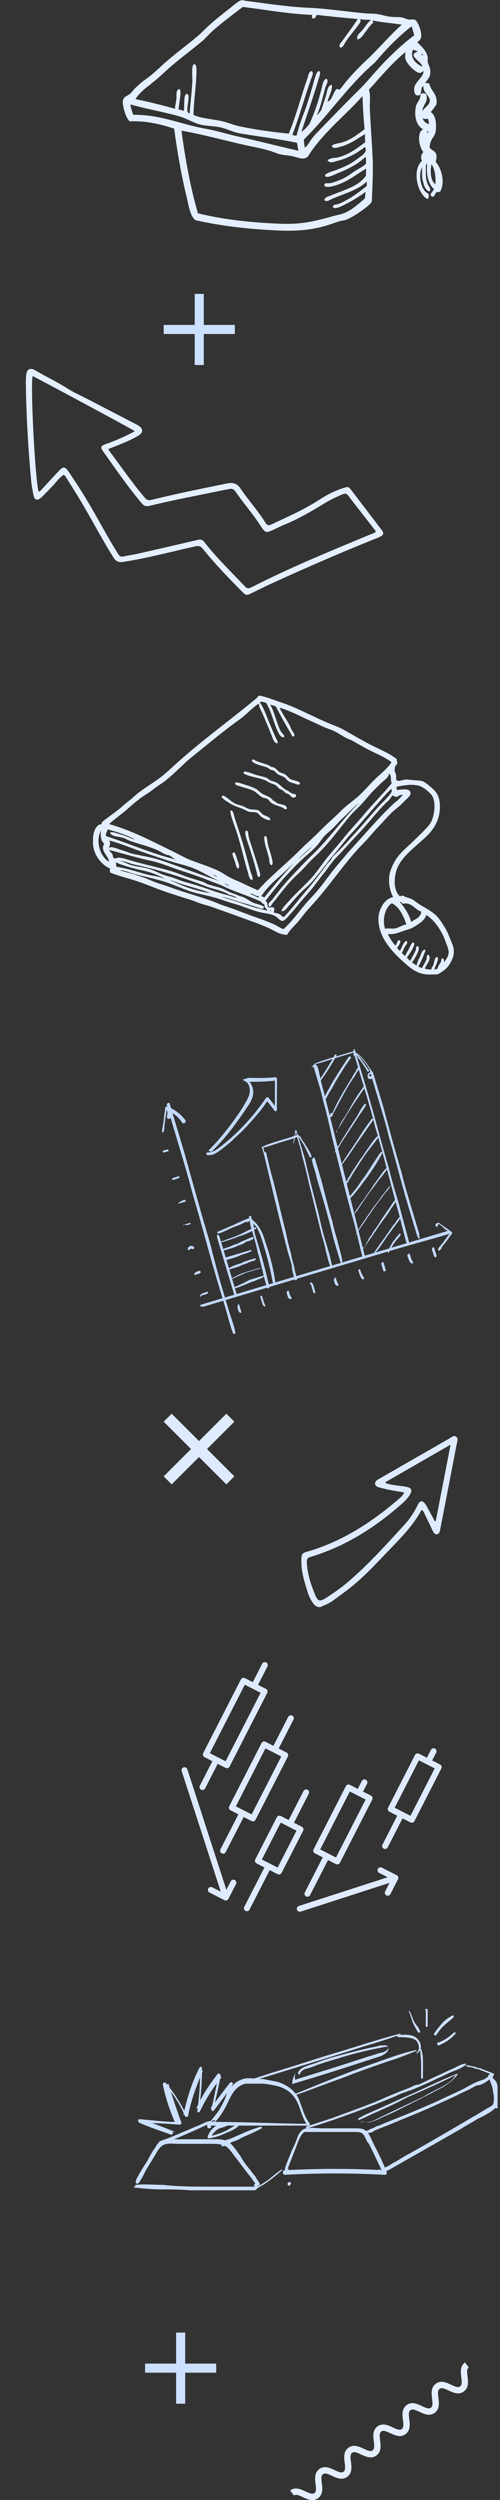 <svg xmlns="http://www.w3.org/2000/svg" width="117" height="585" viewBox="0 0 117 585" fill="none"><rect x="0" y="0" width="117" height="585" fill="#333333" stroke="none"/><g clip-path="url(#clip0_69_10354)"><path d="M54.927 439.919C54.586 439.746 54.167 439.882 53.994 440.223L52.973 442.223L43.836 414.009C43.716 413.646 43.329 413.446 42.962 413.563C42.598 413.682 42.397 414.072 42.516 414.435L51.659 442.646L49.66 441.627C49.319 441.453 48.901 441.589 48.728 441.93C48.555 442.27 48.688 442.686 49.029 442.86L52.519 444.641C52.86 444.814 53.278 444.678 53.451 444.338L55.232 440.851C55.405 440.511 55.272 440.094 54.931 439.921L54.927 439.919Z" fill="#DEEBFF"></path><path d="M92.836 438.805L89.347 437.024C89.006 436.851 88.587 436.987 88.414 437.327C88.241 437.668 88.375 438.084 88.716 438.257L90.715 439.277L69.938 445.996C69.575 446.115 69.373 446.505 69.493 446.868C69.613 447.23 70 447.431 70.367 447.314L91.144 440.595L90.123 442.595C89.95 442.935 90.083 443.352 90.424 443.525C90.765 443.698 91.184 443.562 91.357 443.222L93.139 439.731C93.312 439.391 93.179 438.975 92.838 438.802L92.836 438.805Z" fill="#DEEBFF"></path><path d="M47.064 418.789C47.405 418.962 47.824 418.826 47.997 418.486L50.933 412.743L52.782 413.689C53.123 413.862 53.542 413.726 53.715 413.386L62.536 396.128C62.709 395.787 62.575 395.371 62.234 395.198L60.385 394.252L62.589 389.937C62.762 389.597 62.629 389.18 62.288 389.007C61.947 388.834 61.528 388.97 61.355 389.31L59.151 393.625L57.302 392.679C56.961 392.506 56.542 392.642 56.369 392.982L47.548 410.24C47.375 410.58 47.508 410.997 47.85 411.17L49.699 412.116L46.762 417.859C46.589 418.199 46.723 418.615 47.064 418.789ZM49.095 410.247L57.288 394.223L60.988 396.112L52.794 412.135L49.095 410.247Z" fill="#DEEBFF"></path><path d="M68.379 401.443C68.037 401.27 67.619 401.406 67.446 401.746L63.979 408.527L62.13 407.581C61.789 407.408 61.37 407.544 61.198 407.884L53.635 422.675C53.462 423.015 53.595 423.431 53.937 423.605L55.786 424.551L51.587 432.759C51.414 433.099 51.547 433.516 51.889 433.689C52.23 433.862 52.648 433.726 52.821 433.386L57.02 425.177L58.869 426.123C59.21 426.297 59.629 426.161 59.801 425.82L67.364 411.03C67.537 410.689 67.404 410.273 67.063 410.1L65.213 409.154L68.68 402.373C68.853 402.033 68.72 401.616 68.379 401.443ZM65.817 411.014L58.885 424.571L55.185 422.683L62.117 409.125L65.817 411.014Z" fill="#DEEBFF"></path><path d="M57.151 446.226C56.978 446.566 57.111 446.983 57.452 447.156C57.793 447.329 58.212 447.193 58.385 446.853L63.112 437.61L64.961 438.556C65.302 438.729 65.721 438.593 65.894 438.253L70.937 428.392C71.11 428.051 70.977 427.635 70.636 427.462L68.787 426.516L72.253 419.735C72.426 419.395 72.293 418.978 71.952 418.805C71.61 418.632 71.192 418.768 71.019 419.108L67.552 425.889L65.703 424.943C65.362 424.77 64.944 424.906 64.771 425.246L59.727 435.107C59.554 435.447 59.688 435.864 60.029 436.037L61.878 436.983L57.151 446.226ZM61.271 435.122L65.683 426.493L69.383 428.382L64.971 437.01L61.271 435.122Z" fill="#DEEBFF"></path><path d="M85.596 416.451C85.255 416.278 84.836 416.414 84.663 416.754L83.718 418.602L81.868 417.656C81.527 417.482 81.109 417.618 80.936 417.959L73.373 432.749C73.2 433.09 73.334 433.506 73.675 433.679L75.524 434.625L71.325 442.834C71.152 443.174 71.286 443.591 71.627 443.764C71.968 443.937 72.387 443.801 72.56 443.461L76.758 435.252L78.607 436.198C78.948 436.371 79.367 436.236 79.54 435.895L87.102 421.105C87.275 420.764 87.142 420.348 86.801 420.175L84.952 419.229L85.898 417.381C86.071 417.041 85.937 416.624 85.596 416.451ZM85.556 421.097L78.624 434.655L74.924 432.767L81.856 419.209L85.556 421.097Z" fill="#DEEBFF"></path><path d="M89.793 432.586C90.135 432.759 90.553 432.623 90.726 432.283L94.193 425.502L96.042 426.448C96.383 426.622 96.801 426.486 96.974 426.145L103.275 413.82C103.448 413.48 103.314 413.064 102.973 412.891L101.124 411.945L102.07 410.097C102.243 409.757 102.11 409.34 101.768 409.167C101.427 408.994 101.009 409.13 100.836 409.47L99.89 411.318L98.041 410.372C97.7 410.198 97.281 410.334 97.108 410.675L90.808 423C90.635 423.34 90.768 423.756 91.109 423.929L92.958 424.875L89.492 431.656C89.319 431.996 89.452 432.413 89.793 432.586ZM92.357 423.012L98.028 411.916L101.727 413.804L96.056 424.9L92.357 423.012Z" fill="#DEEBFF"></path></g><g clip-path="url(#clip1_69_10354)"><path d="M6.053 90.019C6.153 97.512 6.6 104.988 7.289 112.452C7.397 113.622 7.619 114.786 7.853 115.94C8.065 116.976 8.665 117.189 9.479 116.582C9.613 116.481 9.728 116.354 9.848 116.234C10.957 115.131 12.076 114.037 13.087 112.843C13.627 112.205 14.194 111.591 14.847 111.112C15.275 111.276 15.397 111.613 15.571 111.888C16.456 113.281 17.336 114.677 18.197 116.084C21.113 120.846 23.641 125.83 26.616 130.559C27.095 131.32 27.773 131.635 28.652 131.502C34.428 130.652 40.047 129.094 45.733 127.842C46.606 127.65 47.012 127.866 47.522 128.5C50.37 132.036 53.526 135.297 56.729 138.518C57.564 139.359 57.762 139.345 58.852 138.808C60.449 138.018 62.048 137.226 63.667 136.483C71.659 132.823 79.722 129.327 87.879 126.045C88.235 125.901 88.594 125.77 88.935 125.598C89.792 125.167 89.89 124.786 89.317 124.031C86.987 120.96 84.652 117.892 82.308 114.833C81.542 113.831 81.516 113.825 80.273 114.222C78.316 114.848 76.502 115.787 74.793 116.893C71.219 119.206 67.339 120.929 63.494 122.725C62.892 123.005 62.528 122.978 62.155 122.374C60.416 119.562 58.156 117.114 56.324 114.367C55.543 113.196 54.594 112.839 53.174 113.125C47.256 114.32 41.338 115.516 35.477 116.963C34.761 117.14 34.346 117.026 33.86 116.452C30.879 112.914 28.269 109.106 25.505 105.409C25.457 105.346 25.449 105.253 25.382 105.051C25.904 104.849 26.38 104.668 26.852 104.481C28.746 103.726 30.655 102.992 32.396 101.922C33.56 101.205 33.537 100.293 32.395 99.59C32.178 99.456 31.953 99.334 31.726 99.217C28.142 97.354 24.553 95.501 20.973 93.631C19.163 92.686 17.28 91.878 15.56 90.774C13.196 89.256 10.636 88.084 8.225 86.65C7.053 85.953 6.274 86.382 6.133 87.749C6.055 88.501 6.043 89.263 6.053 90.019ZM7.634 88.007C8.33 88.282 31.237 100.596 31.555 100.893C29.339 102.123 27.044 103.109 24.681 103.94C23.608 104.318 23.432 104.649 24.074 105.548C27.053 109.716 29.927 113.959 33.261 117.871C33.855 118.569 34.448 118.497 35.194 118.315C41.02 116.895 46.921 115.822 52.788 114.587C53.037 114.534 53.3 114.531 53.542 114.455C54.272 114.221 54.753 114.508 55.157 115.101C57.014 117.832 59.243 120.3 61.011 123.095C61.124 123.275 61.24 123.452 61.366 123.622C62.053 124.56 62.355 124.67 63.405 124.223C64.421 123.79 65.392 123.256 66.413 122.838C69.689 121.497 72.736 119.741 75.737 117.896C77.183 117.006 78.707 116.256 80.289 115.624C80.792 115.423 81.126 115.502 81.479 115.966C83.51 118.628 85.576 121.26 87.63 123.905C87.756 124.067 87.913 124.218 87.905 124.465C87.532 124.822 87.014 124.921 86.55 125.113C77.211 128.985 67.853 132.821 58.85 137.423C58.232 137.74 57.831 137.775 57.314 137.224C54.09 133.795 50.669 130.541 47.791 126.806C47.294 126.162 46.782 126.212 46.114 126.369C41.478 127.455 36.836 128.526 32.193 129.579C31.117 129.824 30.012 129.957 28.935 130.205C28.289 130.354 27.967 130.15 27.623 129.599C25.614 126.408 23.836 123.092 21.97 119.822C20.124 116.587 18.151 113.431 16.039 110.357C15.207 109.144 14.82 109.107 13.783 110.191C12.439 111.596 11.142 113.043 9.82 114.468C9.623 114.68 9.446 114.928 9.031 115.067C8.204 112.058 7.088 90.271 7.634 88.007Z" fill="#E4EFFF"></path></g><g clip-path="url(#clip2_69_10354)"><path d="M46.821 305.676C46.821 305.676 47.297 305.694 47.486 305.798C47.774 305.712 47.918 305.669 48.206 305.583C48.638 305.454 49.215 305.282 49.647 305.152C50.655 304.851 51.52 304.592 52.528 304.291C54.401 303.731 56.275 303.171 58.148 302.611C61.894 301.491 65.784 300.328 69.53 299.208L92.296 292.403C96.474 291.154 100.841 290.009 105.019 288.76C105.451 288.63 105.231 287.894 104.799 288.023C97.162 290.306 89.67 292.546 82.034 294.829C74.397 297.111 66.905 299.351 59.268 301.634C57.107 302.28 55.09 302.883 52.929 303.529C51.92 303.831 50.767 304.175 49.759 304.477C49.182 304.649 48.75 304.778 48.174 304.951C47.886 305.037 47.597 305.123 47.309 305.209C47.021 305.295 46.877 305.338 46.677 305.719L46.821 305.676Z" fill="#C2D9FB"></path><path d="M38.975 258.431C39.504 260.199 40.032 261.967 40.517 263.587C41.045 265.355 41.574 267.123 42.058 268.743C43.115 272.279 44.128 275.668 45.041 279.246C47.111 286.17 48.893 293.181 50.963 300.105C51.535 302.02 52.152 304.082 52.724 305.998C53.297 307.913 53.769 310.018 54.486 311.89C54.618 312.332 55.194 312.16 55.062 311.718C54.678 309.907 54.005 308.182 53.521 306.562L51.98 301.406C50.922 297.87 50.054 294.439 49.141 290.86C47.071 283.936 45.145 276.968 43.219 270.001C42.647 268.086 42.03 266.024 41.458 264.108C40.885 262.193 40.268 260.131 39.696 258.216C39.608 257.921 39.031 258.093 39.12 258.388L38.975 258.431Z" fill="#C2D9FB"></path><path d="M39.084 259.843C40.501 260.382 41.718 261.303 42.59 262.647C42.91 263.193 43.687 262.64 43.367 262.093C42.35 260.793 41.089 259.725 39.484 259.081C38.964 258.916 38.563 259.678 39.084 259.843Z" fill="#C2D9FB"></path><path d="M39.148 261.108C39.148 261.108 39.048 261.298 39.092 261.445L39.18 261.74C39.18 261.74 39.224 261.887 39.512 261.801L39.8 261.715C39.8 261.715 39.944 261.672 40.045 261.482C40.045 261.482 40.001 261.334 39.956 261.187L39.868 260.892C39.868 260.892 39.724 260.935 39.58 260.979C39.58 260.979 39.58 260.979 39.436 261.022L39.148 261.108Z" fill="#C2D9FB"></path><path d="M39.084 259.843C39.084 259.843 39.304 260.58 39.104 260.96C38.804 261.532 39.7 261.906 39.856 261.377C40.156 260.806 40.224 259.983 39.716 259.333C39.396 258.787 38.619 259.34 38.94 259.886L39.084 259.843Z" fill="#C2D9FB"></path><path d="M102.597 286.434C102.597 286.434 102.741 286.391 102.973 286.643C103.349 286.851 103.582 287.103 103.814 287.354C104.422 287.815 105.031 288.275 105.639 288.735C105.639 288.735 105.551 288.44 105.507 288.293C104.919 288.95 104.518 289.712 103.93 290.369C103.73 290.75 103.486 290.983 103.142 291.407C102.898 291.64 102.553 292.064 102.497 292.402C102.497 292.402 102.585 292.697 102.73 292.654C103.162 292.524 103.218 292.187 103.418 291.806C103.618 291.425 104.006 291.149 104.206 290.768C104.795 290.11 105.195 289.349 105.783 288.692C105.783 288.692 105.839 288.354 105.651 288.25C105.042 287.79 104.434 287.329 103.87 287.017C103.638 286.765 103.261 286.557 103.073 286.452C103.029 286.305 102.653 286.097 102.509 286.14C102.221 286.226 101.788 286.355 101.92 286.797C101.965 286.944 102.197 287.196 102.441 286.962L102.397 286.815L102.597 286.434Z" fill="#C2D9FB"></path><path d="M39.416 259.904C39.416 259.904 39.284 259.462 39.24 259.315C39.296 258.977 38.775 258.812 38.719 259.149C38.551 260.163 38.383 261.176 38.315 261.999C38.303 262.484 38.147 263.012 38.091 263.349C38.079 263.834 37.923 264.363 37.911 264.848C37.955 264.995 38.144 265.099 38.243 264.909C38.444 264.528 38.456 264.043 38.468 263.558C38.48 263.073 38.636 262.545 38.648 262.06C38.816 261.047 38.983 260.033 39.007 259.063C39.007 259.063 38.719 259.149 38.575 259.193C38.619 259.34 38.707 259.635 38.895 259.739L39.328 259.61L39.416 259.904Z" fill="#C2D9FB"></path><path d="M82.665 246.012C82.665 246.012 83.106 247.485 83.282 248.075C83.502 248.811 83.722 249.548 83.942 250.284C84.383 251.758 84.823 253.231 85.264 254.704C86.144 257.651 87.025 260.597 87.762 263.586C89.524 269.479 90.997 275.458 92.571 281.247C93.54 284.488 94.264 287.962 95.233 291.204C95.365 291.645 95.942 291.473 95.81 291.031C95.073 288.042 94.192 285.095 93.455 282.106C92.575 279.159 91.694 276.213 90.957 273.223C89.195 267.331 87.722 261.352 86.004 255.606C85.52 253.986 85.035 252.365 84.507 250.597C84.243 249.713 84.022 248.977 83.758 248.093C83.494 247.209 83.274 246.472 83.01 245.588C82.965 245.441 82.677 245.527 82.721 245.674L82.665 246.012Z" fill="#C2D9FB"></path><path d="M72.9 249.574C72.9 249.574 72.999 249.383 73.188 249.487C73.188 249.487 73.42 249.739 73.464 249.886C73.552 250.181 73.684 250.623 73.772 250.918C73.992 251.654 74.213 252.391 74.433 253.127C74.873 254.601 75.314 256.074 75.61 257.59C76.491 260.536 77.083 263.569 77.776 266.411C79.249 272.39 80.679 278.222 82.296 284.158C83.265 287.399 83.99 290.873 84.815 294.158C84.947 294.599 85.523 294.427 85.391 293.985C83.786 287.564 82.18 281.143 80.619 274.87C79.013 268.449 77.407 262.028 75.802 255.607C75.273 253.839 74.889 252.028 74.504 250.217C74.372 249.775 74.108 248.891 73.532 249.064C73.244 249.15 72.944 249.721 73.32 249.929L72.9 249.574Z" fill="#C2D9FB"></path><path d="M68.635 267.86C68.635 267.86 68.847 266.994 69.003 266.466C68.959 266.319 69.059 266.128 69.115 265.791C69.027 265.496 69.227 265.115 69.471 264.882L69.383 264.587C69.383 264.587 69.359 265.557 69.447 265.852C69.623 266.441 69.755 266.883 69.931 267.472C70.24 268.504 70.548 269.535 70.712 270.609C71.329 272.672 71.801 274.777 72.274 276.883C73.363 281.051 74.308 285.262 75.397 289.43C75.749 290.609 76.102 291.787 76.266 292.862C76.618 294.04 76.826 295.262 77.323 296.397C77.411 296.692 77.887 296.71 77.755 296.268C77.447 295.237 77.282 294.163 76.974 293.131C76.666 292.1 76.358 291.069 76.049 290.038C75.433 287.975 74.96 285.869 74.488 283.764C73.399 279.596 72.31 275.428 71.365 271.217C71.012 270.038 70.66 268.86 70.352 267.828C70.176 267.239 69.999 266.65 69.823 266.06C69.735 265.766 69.647 265.471 69.559 265.176C69.471 264.882 69.383 264.587 69.339 264.44L69.051 264.526C69.139 264.821 68.939 265.201 68.983 265.349C69.027 265.496 68.827 265.877 68.871 266.024C68.859 266.509 68.659 266.89 68.647 267.375L68.635 267.86Z" fill="#C2D9FB"></path><path d="M61.762 270.075C63.576 277.717 65.39 285.36 67.348 292.96L68.273 296.053C68.293 297.171 68.645 298.349 68.954 299.381C69.086 299.823 69.618 299.503 69.53 299.208C69.266 298.324 68.957 297.293 68.837 296.366C68.573 295.482 68.265 294.451 68.144 293.524C67.572 291.609 67.188 289.798 66.759 287.84C65.758 283.966 64.945 280.197 63.944 276.324C63.284 274.114 62.811 272.008 62.295 269.755C62.207 269.461 61.63 269.633 61.718 269.928L61.762 270.075Z" fill="#C2D9FB"></path><path d="M58.258 284.604C58.258 284.604 58.51 285.973 58.586 286.752C58.807 287.489 58.983 288.078 59.203 288.815C59.599 290.141 60.04 291.614 60.292 292.983C61.129 295.782 61.633 298.52 62.47 301.319C62.558 301.614 63.135 301.441 63.047 301.147C62.354 298.304 61.705 295.61 60.868 292.81L59.635 288.685C59.635 288.685 59.383 287.316 59.307 286.537C59.087 285.8 58.91 285.211 58.69 284.474L58.546 284.517L58.258 284.604Z" fill="#C2D9FB"></path><path d="M50.862 288.74C50.862 288.74 50.706 289.269 50.794 289.563C50.882 289.858 50.97 290.152 51.058 290.447C51.234 291.036 51.41 291.626 51.587 292.215C51.939 293.394 52.291 294.572 52.688 295.898C53.392 298.255 54.097 300.612 54.846 303.117C54.978 303.559 55.554 303.386 55.422 302.944C54.717 300.587 54.013 298.23 53.264 295.726C52.912 294.547 52.559 293.369 52.207 292.19C52.031 291.601 51.855 291.011 51.679 290.422C51.59 290.128 51.502 289.833 51.414 289.538C51.326 289.244 51.282 289.096 50.906 288.888L50.862 288.74Z" fill="#C2D9FB"></path><path d="M73.676 249.02C75.305 248.694 76.846 248.073 78.287 247.642C79.007 247.427 79.872 247.168 80.592 246.953C81.024 246.824 81.312 246.738 81.745 246.608C82.033 246.522 82.465 246.393 82.753 246.307L82.665 246.012C82.377 246.098 82.089 246.184 81.657 246.314C81.224 246.443 80.936 246.529 80.504 246.658C79.784 246.874 78.919 247.132 78.199 247.347C76.614 247.821 75.173 248.252 73.632 248.873C73.488 248.916 73.72 249.168 73.72 249.168L73.676 249.02Z" fill="#C2D9FB"></path><path d="M61.366 268.749C61.587 269.486 61.807 270.222 62.071 271.106C62.115 271.254 62.403 271.167 62.359 271.02C62.139 270.283 61.919 269.547 61.654 268.663C61.566 268.368 61.278 268.454 61.366 268.749Z" fill="#C2D9FB"></path><path d="M61.178 268.645C62.663 268.361 64.204 267.74 65.645 267.31C66.365 267.094 67.085 266.879 67.806 266.663C68.526 266.448 69.247 266.233 69.923 265.87L69.835 265.575C69.071 265.643 68.394 266.006 67.674 266.221C66.953 266.437 66.089 266.695 65.368 266.911C63.928 267.341 62.343 267.815 61.134 268.497L61.178 268.645Z" fill="#C2D9FB"></path><path d="M51.006 288.697C52.303 288.31 53.511 287.627 54.764 287.092C56.061 286.705 57.269 286.022 58.378 285.531C58.666 285.444 58.39 285.046 58.246 285.089C56.949 285.476 55.74 286.159 54.488 286.694C53.235 287.229 51.982 287.764 50.874 288.255C50.73 288.298 50.962 288.55 50.962 288.55L51.006 288.697Z" fill="#C2D9FB"></path><path d="M49.379 269.604C51.576 267.503 53.541 265.15 55.318 262.693C56.206 261.465 57.095 260.236 57.839 259.051C58.628 258.013 59.328 256.68 59.264 255.415C59.2 254.151 58.515 252.911 57.43 252.433C57.474 252.58 57.418 252.918 57.318 253.108C59.7 253.199 62.181 253.099 64.619 252.851C64.619 252.851 64.531 252.557 64.343 252.453C64.283 254.878 64.367 257.26 64.307 259.685L64.884 259.513C64.143 258.611 63.547 257.666 62.85 256.911C62.762 256.616 62.474 256.702 62.23 256.936C59.508 260.959 56.079 264.713 52.285 267.773C51.264 268.559 50.044 269.727 48.615 269.672C48.138 269.654 48.17 270.287 48.647 270.305C49.931 270.402 50.952 269.616 51.973 268.829C52.993 268.042 54.014 267.256 54.846 266.365C56.843 264.645 58.608 262.673 60.229 260.744C61.161 259.663 62.05 258.434 62.794 257.249C62.65 257.292 62.362 257.378 62.174 257.274C62.914 258.176 63.655 259.078 64.207 259.875C64.295 260.17 64.872 259.998 64.784 259.703L64.819 252.471C64.819 252.471 64.731 252.176 64.543 252.072C62.105 252.319 59.58 252.272 57.198 252.181C56.766 252.31 56.754 252.795 57.086 252.856C58.127 253.187 58.479 254.366 58.455 255.336C58.375 256.644 57.587 257.682 56.987 258.824C55.498 261.195 53.821 263.462 52.1 265.581C51.068 266.853 49.991 267.977 48.915 269.101C48.627 269.187 49.047 269.543 49.147 269.353L49.379 269.604Z" fill="#C2D9FB"></path><path d="M83.13 246.515C83.13 246.515 83.086 246.368 83.274 246.472L83.318 246.62C83.362 246.767 83.406 246.914 83.638 247.166C83.77 247.608 84.19 247.964 84.467 248.362C85.019 249.16 85.571 249.958 85.936 250.652C86.024 250.946 86.556 250.627 86.368 250.522C85.539 249.326 84.711 248.129 83.882 246.932C83.794 246.638 83.33 246.135 82.942 246.411C82.653 246.497 82.641 246.982 82.829 247.086L83.13 246.515Z" fill="#C2D9FB"></path><path d="M69.779 265.913C69.779 265.913 71.16 267.908 71.248 268.202C71.657 269.043 72.065 269.884 72.473 270.725C72.561 271.019 73.094 270.7 72.906 270.595C72.641 269.712 72.045 268.766 71.493 267.969C71.36 267.527 70.94 267.171 70.62 266.625C70.532 266.33 70.212 265.784 69.879 265.723C69.879 265.723 69.879 265.723 69.591 265.809C69.591 265.809 69.303 265.895 69.535 266.147C69.535 266.147 69.535 266.147 69.679 266.103L69.779 265.913Z" fill="#C2D9FB"></path><path d="M58.422 285.678C58.422 285.678 58.422 285.678 58.61 285.782C58.61 285.782 58.843 286.034 59.031 286.138C59.075 286.285 59.451 286.494 59.683 286.745C60.103 287.101 60.28 287.69 60.6 288.237C61.096 289.372 61.493 290.698 61.845 291.877C62.682 294.676 63.33 297.371 63.835 300.108C63.923 300.403 64.355 300.274 64.411 299.936C63.963 296.861 63.226 293.871 62.157 290.82C61.761 289.494 61.408 288.316 60.58 287.119C60.26 286.573 59.795 286.07 59.375 285.714C58.955 285.358 58.49 284.855 57.958 285.175C57.67 285.261 57.414 285.979 57.89 285.997C58.034 285.954 58.466 285.825 58.234 285.574L58.422 285.678Z" fill="#C2D9FB"></path><path d="M86.888 250.688C86.888 250.688 86.732 251.216 86.82 251.511C86.908 251.805 87.04 252.247 87.128 252.542C87.304 253.131 87.525 253.868 87.701 254.457C88.097 255.783 88.449 256.961 88.846 258.287C89.594 260.792 90.387 263.444 90.992 265.991C92.489 271 93.743 276.242 95.24 281.251C95.68 282.724 96.077 284.05 96.517 285.524C96.737 286.26 96.957 286.997 97.178 287.733C97.266 288.028 97.398 288.47 97.486 288.765C97.574 289.059 97.706 289.501 97.938 289.753C97.982 289.9 98.271 289.814 98.227 289.667C98.138 289.372 98.05 289.077 98.106 288.74C98.018 288.445 97.886 288.003 97.798 287.708L97.225 285.793C96.829 284.467 96.477 283.289 96.081 281.963C95.332 279.458 94.539 276.807 93.934 274.259C92.437 269.25 91.04 264.051 89.686 258.999C89.246 257.526 88.85 256.2 88.409 254.727C88.189 253.99 87.969 253.253 87.749 252.517C87.66 252.222 87.528 251.78 87.44 251.486C87.352 251.191 87.264 250.896 87.032 250.645L86.888 250.688Z" fill="#C2D9FB"></path><path d="M72.938 271.228C73.234 272.744 73.863 274.322 74.203 275.985C74.687 277.606 75.128 279.079 75.612 280.699C76.537 283.793 77.362 287.077 78.143 290.214C78.407 291.098 78.671 291.982 78.891 292.719C79.156 293.603 79.42 294.486 79.684 295.37C79.728 295.518 80.06 295.579 80.116 295.241C79.964 293.682 79.336 292.104 79.039 290.588C78.555 288.968 78.115 287.494 77.774 285.831C76.849 282.737 76.024 279.453 75.244 276.316C74.979 275.432 74.715 274.548 74.451 273.664C74.187 272.78 73.922 271.896 73.658 271.013C73.57 270.718 73.138 270.847 73.226 271.142L72.938 271.228Z" fill="#C2D9FB"></path><path d="M83.838 246.785C84.766 247.791 85.739 248.945 86.424 250.185C86.512 250.479 86.644 250.921 86.876 251.173C86.964 251.467 87.008 251.615 86.908 251.805C86.764 251.848 86.332 251.977 86.388 251.64C86.344 251.492 86.588 251.259 86.92 251.32C87.064 251.277 87.308 251.044 87.12 250.939C86.556 250.627 85.823 251.327 86.044 252.064C86.264 252.8 87.272 252.499 87.428 251.971C87.629 251.59 87.252 251.381 87.164 251.087C86.988 250.497 86.524 249.994 86.203 249.448C85.607 248.503 84.866 247.601 83.982 246.742C83.982 246.742 83.694 246.828 83.838 246.785Z" fill="#C2D9FB"></path><path d="M75.109 252.765C76.442 250.922 77.631 249.122 78.731 247.028C78.831 246.837 78.599 246.586 78.355 246.819C77.354 248.723 76.066 250.713 74.877 252.513C74.733 252.556 75.009 252.955 75.109 252.765Z" fill="#C2D9FB"></path><path d="M76.01 256.828C76.01 256.828 75.854 257.357 75.754 257.547C75.754 257.547 75.842 257.842 75.942 257.651C76.487 256.847 76.843 255.938 77.387 255.133C77.931 254.328 78.287 253.419 78.832 252.615C79.876 250.858 80.82 249.292 82.053 247.64C82.297 247.406 81.877 247.05 81.633 247.284C80.544 248.893 79.456 250.502 78.411 252.259C77.867 253.064 77.367 254.016 76.967 254.777C76.422 255.582 76.066 256.491 75.71 257.4C75.71 257.4 75.854 257.357 75.998 257.313C75.91 257.019 76.01 256.828 76.066 256.491L76.01 256.828Z" fill="#C2D9FB"></path><path d="M77.399 260.425C77.399 260.425 77.243 260.953 77.143 261.144C77.187 261.291 77.275 261.586 77.519 261.352C78.664 259.405 79.62 257.354 80.765 255.407C81.265 254.455 81.909 253.46 82.553 252.465C82.898 252.041 83.198 251.47 83.398 251.089C83.498 250.899 83.742 250.665 83.842 250.475C83.942 250.284 84.186 250.051 84.242 249.713C84.242 249.713 84.154 249.419 84.054 249.609C83.622 249.738 83.366 250.457 83.166 250.838C82.822 251.261 82.521 251.833 82.321 252.213C81.677 253.208 81.177 254.16 80.532 255.155C79.388 257.102 78.287 259.197 77.475 261.205C77.475 261.205 77.619 261.162 77.807 261.266C77.719 260.972 77.963 260.738 78.019 260.4C78.019 260.4 77.931 260.106 77.875 260.443L77.399 260.425Z" fill="#C2D9FB"></path><path d="M78.576 264.888C78.576 264.888 79.121 264.083 79.465 263.66C79.809 263.236 79.965 262.708 80.309 262.284C80.809 261.332 81.354 260.527 81.998 259.532C82.542 258.727 83.042 257.775 83.731 256.928C84.375 255.933 84.919 255.128 85.608 254.28C85.708 254.09 85.431 253.691 85.231 254.072C83.999 255.724 82.81 257.524 81.81 259.428C81.31 260.38 80.765 261.184 80.121 262.179C79.777 262.603 79.621 263.131 79.421 263.512C79.221 263.893 78.776 264.507 78.764 264.992L78.576 264.888Z" fill="#C2D9FB"></path><path d="M79.069 268.111C79.069 268.111 78.569 269.063 78.369 269.444C78.369 269.444 78.457 269.738 78.413 269.591C78.757 269.167 79.101 268.743 79.301 268.363C79.645 267.939 79.802 267.411 80.146 266.987C80.79 265.992 81.334 265.187 81.979 264.192C82.623 263.197 83.167 262.392 83.811 261.397C84.456 260.402 85.144 259.554 85.644 258.603C85.788 258.559 85.512 258.161 85.268 258.394C84.58 259.242 84.079 260.194 83.579 261.146C82.935 262.141 82.391 262.945 81.746 263.94C81.246 264.892 80.558 265.74 80.058 266.692C79.713 267.116 79.557 267.644 79.213 268.068C78.869 268.492 78.569 269.063 78.269 269.634C78.269 269.634 78.269 269.634 78.413 269.591C78.569 269.063 78.725 268.535 79.069 268.111Z" fill="#C2D9FB"></path><path d="M79.97 272.175C79.97 272.175 79.626 272.599 79.525 272.789C79.525 272.789 79.57 272.936 79.714 272.893C81.09 271.198 82.279 269.398 83.467 267.598C84.8 265.756 85.989 263.956 87.321 262.113C87.421 261.923 87.145 261.524 86.945 261.905C85.568 263.6 84.424 265.547 83.235 267.347C82.047 269.147 80.714 270.989 79.57 272.936C79.57 272.936 79.57 272.936 79.714 272.893C79.626 272.599 79.726 272.408 80.014 272.322L79.97 272.175Z" fill="#C2D9FB"></path><path d="M81.003 276.681C81.003 276.681 80.471 277 80.947 277.018C81.235 276.932 81.579 276.508 81.635 276.171C81.979 275.747 82.279 275.176 82.48 274.795C83.768 272.805 84.913 270.858 86.389 268.972C86.734 268.548 87.178 267.934 87.522 267.51C87.866 267.086 88.31 266.472 88.654 266.048C88.654 266.048 88.567 265.753 88.422 265.796C87.546 266.54 86.902 267.535 86.257 268.53C85.569 269.378 85.069 270.33 84.38 271.177C83.736 272.172 83.192 272.977 82.548 273.972C82.203 274.396 82.047 274.924 81.703 275.348C81.603 275.538 81.359 275.772 81.303 276.109L80.759 276.914L81.003 276.681Z" fill="#C2D9FB"></path><path d="M81.716 280.64C81.716 280.64 82.448 279.94 82.792 279.516C83.136 279.092 83.481 278.668 83.825 278.244C84.513 277.397 85.157 276.402 85.846 275.554C87.178 273.711 88.367 271.911 89.467 269.817C89.612 269.774 89.379 269.522 89.091 269.608C87.758 271.451 86.614 273.398 85.425 275.198C84.737 276.046 84.093 277.041 83.549 277.845C83.204 278.269 82.86 278.693 82.516 279.117C82.172 279.541 81.828 279.965 81.628 280.345L81.672 280.493L81.716 280.64Z" fill="#C2D9FB"></path><path d="M82.917 284.133C82.917 284.133 83.605 283.285 83.805 282.904C84.15 282.48 84.45 281.909 84.794 281.485C85.438 280.49 86.082 279.495 86.771 278.648C87.459 277.8 88.103 276.805 88.792 275.957C89.48 275.109 90.168 274.262 90.813 273.267C90.813 273.267 90.725 272.972 90.625 273.162C89.748 273.906 89.104 274.901 88.46 275.896C87.771 276.744 87.127 277.739 86.483 278.734C85.794 279.581 85.294 280.533 84.606 281.381C84.261 281.805 83.961 282.376 83.617 282.8C83.273 283.224 82.973 283.795 82.817 284.323L82.917 284.133Z" fill="#C2D9FB"></path><path d="M83.029 289.235C84.462 287.202 85.751 285.211 87.183 283.178C87.828 282.183 88.616 281.145 89.305 280.297C89.649 279.874 89.949 279.302 90.437 278.835C90.781 278.412 91.125 277.988 91.425 277.417C90.893 277.736 90.593 278.307 90.249 278.731C89.905 279.155 89.46 279.769 89.116 280.193C88.472 281.188 87.64 282.079 86.995 283.074C85.563 285.107 84.13 287.14 83.029 289.235C83.029 289.235 83.118 289.529 83.074 289.382L83.029 289.235Z" fill="#C2D9FB"></path><path d="M84.731 291.775C84.731 291.775 84.442 291.862 84.531 292.156C84.807 292.555 85.251 291.941 85.451 291.56C86.239 290.522 86.984 289.336 87.872 288.108C88.617 286.922 89.505 285.694 90.293 284.656C90.738 284.042 91.182 283.427 91.482 282.856C91.926 282.242 92.37 281.628 92.671 281.056C92.626 280.909 92.538 280.615 92.438 280.805C92.094 281.229 91.75 281.653 91.55 282.033L90.561 283.452C89.917 284.447 89.229 285.295 88.728 286.247C88.084 287.242 87.396 288.09 86.896 289.042C86.552 289.466 86.207 289.89 86.051 290.418C85.951 290.608 85.707 290.841 85.651 291.179C85.507 291.222 85.251 291.941 85.107 291.984L84.731 291.775Z" fill="#C2D9FB"></path><path d="M87.697 293.296C88.873 291.981 89.818 290.415 90.806 288.996C91.394 288.339 91.794 287.577 92.383 286.92C92.583 286.539 92.927 286.115 93.171 285.882C93.371 285.501 93.615 285.268 93.816 284.887C93.816 284.887 93.727 284.592 93.627 284.783C93.195 284.912 93.039 285.44 92.795 285.673C92.595 286.054 92.251 286.478 92.007 286.711C91.462 287.516 91.018 288.13 90.474 288.935C89.485 290.354 88.353 291.816 87.508 293.192C87.508 293.192 87.597 293.486 87.741 293.443L87.697 293.296Z" fill="#C2D9FB"></path><path d="M90.943 293.128C90.943 293.128 91.743 291.605 92.187 290.991C92.387 290.61 92.631 290.376 92.976 289.953C93.22 289.719 93.564 289.295 93.764 288.914L93.676 288.62C93.244 288.749 93.088 289.277 92.699 289.554C92.499 289.934 92.255 290.168 91.911 290.592C91.511 291.353 90.967 292.158 90.754 293.024C90.754 293.024 90.843 293.318 91.087 293.085L90.943 293.128Z" fill="#C2D9FB"></path><path d="M51.334 290.846C52.775 290.415 54.36 289.941 55.757 289.363C57.198 288.933 58.595 288.355 59.903 287.482C60.047 287.439 59.915 286.997 59.815 287.187C58.374 287.618 57.066 288.491 55.669 289.069C54.272 289.647 52.831 290.078 51.434 290.656C51.29 290.699 51.378 290.993 51.523 290.95L51.334 290.846Z" fill="#C2D9FB"></path><path d="M51.907 292.761C51.907 292.761 53.204 292.374 53.924 292.158C54.5 291.986 55.221 291.77 55.753 291.451C56.33 291.279 57.05 291.063 57.538 290.596C57.826 290.51 58.114 290.424 58.403 290.338C58.691 290.252 59.123 290.122 59.323 289.742L59.235 289.447C58.659 289.619 58.082 289.792 57.55 290.111C56.83 290.327 56.153 290.689 55.621 291.009C55.045 291.181 54.324 291.397 53.792 291.716C53.216 291.888 52.495 292.104 51.963 292.423L52.007 292.571L51.907 292.761Z" fill="#C2D9FB"></path><path d="M52.867 294.4C52.867 294.4 52.435 294.529 52.667 294.781L53 294.842C53.432 294.713 53.864 294.583 54.152 294.497C54.873 294.282 55.737 294.023 56.414 293.661C57.134 293.445 57.998 293.187 58.819 292.781C58.963 292.738 58.731 292.486 58.731 292.486C58.154 292.659 57.578 292.831 57.002 293.003C56.425 293.176 55.993 293.305 55.417 293.477C54.841 293.649 54.408 293.779 53.832 293.951C53.544 294.037 53.256 294.123 52.968 294.209C52.968 294.209 52.823 294.252 52.679 294.296L52.867 294.4Z" fill="#C2D9FB"></path><path d="M53.228 297.181C53.228 297.181 54.381 296.836 54.957 296.664C55.533 296.492 56.11 296.319 56.642 296C57.218 295.827 57.795 295.655 58.327 295.336C58.615 295.249 58.903 295.163 59.191 295.077C59.48 294.991 59.768 294.905 59.868 294.714C59.868 294.714 59.824 294.567 59.78 294.42C59.492 294.506 59.203 294.592 59.059 294.635C58.771 294.721 58.483 294.807 58.195 294.894C57.618 295.066 57.042 295.238 56.51 295.558C55.357 295.902 54.205 296.247 53.184 297.033L53.228 297.181Z" fill="#C2D9FB"></path><path d="M54.177 299.304C55.285 298.813 56.538 298.278 57.647 297.786C58.223 297.613 58.8 297.441 59.376 297.269C59.808 297.14 60.529 296.924 60.961 296.795L60.917 296.648C60.629 296.734 60.484 296.777 60.196 296.863C59.908 296.949 59.62 297.035 59.188 297.165C58.611 297.337 58.035 297.509 57.459 297.681C56.306 298.026 55.097 298.708 53.989 299.2C53.7 299.286 54.077 299.495 54.077 299.495L54.177 299.304Z" fill="#C2D9FB"></path><path d="M55.125 301.428C56.278 301.084 57.531 300.549 58.639 300.057C59.216 299.884 59.792 299.712 60.324 299.392C60.901 299.22 61.477 299.048 61.821 298.624L61.777 298.477C61.201 298.649 60.624 298.821 60.048 298.994L58.319 299.51C57.255 300.15 56.002 300.685 54.893 301.177C54.749 301.22 54.837 301.514 54.981 301.471L55.125 301.428Z" fill="#C2D9FB"></path><path d="M55.65 305.283C55.65 305.283 55.538 305.959 55.626 306.254C55.714 306.548 55.89 307.137 56.222 307.199L56.511 307.113C56.423 306.818 56.334 306.523 56.202 306.081C56.114 305.787 56.026 305.492 55.938 305.197L55.65 305.283Z" fill="#C2D9FB"></path><path d="M60.893 303.395C60.893 303.395 61.202 304.426 61.334 304.868C61.422 305.163 61.598 305.752 62.074 305.77C62.13 305.433 61.854 305.034 61.766 304.739C61.634 304.297 61.502 303.855 61.37 303.413C61.282 303.119 60.805 303.1 60.937 303.542L60.893 303.395Z" fill="#C2D9FB"></path><path d="M67.121 302.175C67.121 302.175 67.065 302.513 67.109 302.66C67.153 302.808 67.241 303.102 67.285 303.25C67.373 303.544 67.505 303.986 67.981 304.004C67.981 304.004 68.27 303.918 68.225 303.771C68.137 303.476 67.905 303.225 67.817 302.93C67.773 302.783 67.729 302.635 67.685 302.488C67.641 302.341 67.597 302.193 67.553 302.046C67.553 302.046 67.365 301.942 67.265 302.132L67.121 302.175Z" fill="#C2D9FB"></path><path d="M72.652 300.201C72.652 300.201 72.696 300.348 72.74 300.495C72.74 300.495 72.961 301.232 73.005 301.379C73.093 301.674 73.181 301.969 73.313 302.411C73.401 302.705 73.877 302.723 73.745 302.281C73.657 301.987 73.197 299.396 72.508 300.244C72.508 300.244 72.552 300.391 72.596 300.539C72.596 300.539 72.596 300.539 72.74 300.495C72.884 300.452 72.94 300.115 72.652 300.201Z" fill="#C2D9FB"></path><path d="M78.259 299.006C78.259 299.006 78.203 299.344 78.103 299.534C78.147 299.681 78.235 299.976 78.279 300.123C78.368 300.418 78.5 300.86 78.976 300.878C78.976 300.878 79.264 300.792 79.22 300.645C79.132 300.35 78.9 300.098 78.812 299.804C78.768 299.656 78.724 299.509 78.68 299.362L78.591 299.067C78.547 298.92 78.359 298.816 78.303 299.153L78.259 299.006Z" fill="#C2D9FB"></path><path d="M83.835 297.179C83.835 297.179 84.175 298.842 84.784 299.302C84.872 299.597 85.36 299.13 85.172 299.026C84.852 298.48 84.531 297.934 84.311 297.197C84.223 296.902 83.747 296.884 83.879 297.326L83.835 297.179Z" fill="#C2D9FB"></path><path d="M89.166 295.585C89.166 295.585 89.518 296.764 89.694 297.353C89.782 297.648 90.359 297.475 90.271 297.181C90.094 296.591 89.918 296.002 89.742 295.413C89.698 295.265 89.41 295.352 89.31 295.542L89.166 295.585Z" fill="#C2D9FB"></path><path d="M95.273 293.438C95.273 293.438 95.394 294.365 95.67 294.764C95.758 295.059 95.89 295.501 96.41 295.666L96.699 295.58C96.611 295.285 96.522 294.991 96.29 294.739C96.158 294.297 96.07 294.003 95.938 293.561C95.85 293.266 95.518 293.205 95.506 293.69L95.273 293.438Z" fill="#C2D9FB"></path><path d="M101.025 292.2C101.025 292.2 101.245 292.937 101.377 293.379C101.465 293.674 101.597 294.116 101.785 294.22C101.785 294.22 101.929 294.177 102.073 294.134C102.273 293.753 102.041 293.501 101.953 293.207C101.821 292.765 101.733 292.47 101.601 292.028C101.513 291.733 101.081 291.863 101.169 292.157L101.025 292.2Z" fill="#C2D9FB"></path><path d="M47.025 303.208C47.025 303.208 47.601 303.036 47.889 302.949C48.178 302.863 48.466 302.777 48.71 302.544L48.622 302.249C48.334 302.335 48.045 302.421 47.757 302.507C47.469 302.594 47.181 302.68 46.837 303.104C46.693 303.147 46.825 303.589 46.925 303.398L47.069 303.355L47.025 303.208Z" fill="#C2D9FB"></path><path d="M45.571 298.346C45.571 298.346 46.148 298.174 46.292 298.131C46.58 298.045 46.868 297.959 46.968 297.768C46.968 297.768 46.88 297.474 46.836 297.326C46.548 297.412 46.404 297.455 46.116 297.542C45.827 297.628 45.583 297.861 45.483 298.052C45.339 298.095 45.427 298.389 45.571 298.346Z" fill="#C2D9FB"></path><path d="M44.286 292.472C44.286 292.472 44.774 292.005 45.006 292.256C45.239 292.508 45.583 292.084 45.306 291.685C44.742 291.372 44.022 291.588 43.91 292.263C43.954 292.41 44.186 292.662 44.286 292.472Z" fill="#C2D9FB"></path><path d="M43.001 286.597C43.001 286.597 43.477 286.615 43.809 286.676C44.097 286.59 44.241 286.547 44.529 286.461C44.673 286.418 44.586 286.123 44.441 286.166C44.297 286.209 44.009 286.295 43.721 286.381C43.433 286.468 43.145 286.554 42.856 286.64L42.901 286.787L43.045 286.744L43.001 286.597Z" fill="#C2D9FB"></path><path d="M41.835 281.649C41.835 281.649 42.844 281.348 43.42 281.175C43.564 281.132 43.288 280.733 43.288 280.733C42.856 280.863 42.279 281.035 41.791 281.502C41.647 281.545 41.879 281.796 41.879 281.796L41.835 281.649Z" fill="#C2D9FB"></path><path d="M40.206 276.198C40.206 276.198 40.494 276.112 40.782 276.026C40.926 275.983 41.07 275.94 41.214 275.897C41.503 275.811 41.791 275.724 42.035 275.491L41.947 275.196C41.659 275.282 41.37 275.369 41.082 275.455C41.082 275.455 40.794 275.541 40.65 275.584C40.506 275.627 40.362 275.67 40.262 275.86L40.35 276.155L40.206 276.198Z" fill="#C2D9FB"></path><path d="M38.268 269.716L38.556 269.63C38.556 269.63 38.7 269.587 38.844 269.544C38.988 269.501 39.277 269.415 39.421 269.371C39.565 269.328 39.333 269.077 39.289 268.93C39.145 268.973 38.856 269.059 38.712 269.102C38.712 269.102 38.568 269.145 38.424 269.188L38.136 269.274C37.992 269.317 38.08 269.612 38.224 269.569L38.268 269.716Z" fill="#C2D9FB"></path></g><path d="M88.858 345.968C88.633 346.097 88.397 346.211 88.195 346.371C87.565 346.871 87.62 347.593 88.344 347.917C88.77 348.108 89.248 348.184 89.705 348.305C91.27 348.722 92.875 348.944 94.564 349.218C94.326 349.93 93.846 350.304 93.405 350.685C87.026 356.188 80.091 360.706 71.945 363.072C70.632 363.454 70.563 363.614 70.519 365.002C70.435 367.672 71.246 370.16 72.022 372.653C72.294 373.529 72.713 374.348 73.219 375.108C73.728 375.874 74.598 376.272 75.18 375.971C76.02 375.534 76.932 375.253 77.713 374.687C79.777 373.192 81.845 371.71 83.762 370.013C86.167 367.887 88.353 365.544 90.568 363.226C93.468 360.193 96.495 357.257 98.538 353.5C98.574 353.433 98.673 353.402 98.759 353.344C99.153 353.641 99.285 354.114 99.488 354.527C100.107 355.771 100.694 357.032 101.293 358.286C101.49 358.695 101.728 359.071 102.247 359.012C102.788 358.948 102.855 358.467 102.977 358.052C103.001 357.969 103.009 357.881 103.026 357.796C104.319 351.126 105.618 344.459 106.895 337.788C106.996 337.261 107.312 336.628 106.753 336.198C106.172 335.75 105.698 336.294 105.241 336.557C99.776 339.687 94.319 342.83 88.86 345.972L88.858 345.968ZM101.971 355.903C101.891 355.92 101.811 355.937 101.733 355.955C101.187 354.938 100.648 353.917 100.092 352.906C99.862 352.489 99.646 352.043 99.328 351.702C98.749 351.08 98.232 351.202 97.851 351.972C96.998 353.695 95.994 355.316 94.694 356.732C90.413 361.395 86.198 366.125 81.367 370.229C79.88 371.493 78.284 372.611 76.662 373.678C74.748 374.936 74.396 374.849 73.572 372.771C72.642 370.424 71.864 368.022 71.793 365.445C71.776 364.799 71.999 364.51 72.583 364.338C80.71 361.926 87.694 357.489 94.025 351.896C94.743 351.263 95.413 350.582 95.92 349.764C96.55 348.741 96.295 348.143 95.126 347.923C93.772 347.67 92.39 347.61 91.046 347.284C90.756 347.213 90.44 347.226 90.162 346.842C95.175 343.957 100.174 341.082 105.431 338.056C104.243 344.189 103.108 350.05 101.973 355.908L101.971 355.903Z" fill="#DEEBFF"></path><g clip-path="url(#clip3_69_10354)"><path d="M33.084 508.906C33.084 508.906 32.212 509.76 31.775 510.399C31.557 510.826 32.212 511.253 32.43 510.826C33.303 509.76 33.739 508.48 34.394 507.414C35.048 506.347 35.703 505.281 36.357 504.214C36.794 503.361 37.448 502.295 38.321 501.868C39.412 501.442 40.721 501.655 41.812 501.655C44.43 501.655 47.049 501.655 49.449 501.655C50.54 501.655 51.849 501.655 52.94 502.295C53.813 502.935 54.467 504.001 55.122 504.854C55.995 505.921 56.867 507.2 57.74 508.267C58.176 508.906 58.613 509.333 59.049 509.973C59.486 510.613 59.704 511.039 60.358 511.466C60.358 511.466 60.795 511.466 60.795 511.253C60.795 510.613 60.14 510.186 59.922 509.546C59.486 508.906 59.049 508.48 58.613 507.84C57.74 506.774 56.867 505.707 56.213 504.428C55.558 503.574 54.904 502.508 54.031 501.655C53.158 500.802 52.067 500.589 50.758 500.589C47.922 500.589 45.303 500.589 42.467 500.589C41.158 500.589 39.848 500.589 38.758 500.589C37.666 500.802 36.794 501.442 36.357 502.508C35.485 503.574 34.83 505.067 34.175 506.134C33.303 507.414 32.43 508.906 31.775 510.186C31.994 510.186 32.212 510.186 32.648 510.186C32.648 509.546 33.084 509.12 33.303 508.693H33.084V508.906Z" fill="#CCE0FF"></path><path d="M67.777 511.466C67.777 511.466 68.431 510.613 67.777 510.613C67.122 510.613 67.122 511.466 67.777 511.466Z" fill="#CCE0FF"></path><path d="M67.34 507.414L69.74 501.228C69.74 501.228 70.395 499.309 71.268 498.882C71.704 498.882 72.141 498.882 72.795 498.882C73.45 498.882 73.886 498.882 74.541 498.882C76.722 498.882 79.123 498.882 81.305 498.882C81.959 498.882 82.395 498.882 83.05 498.882C83.486 498.882 84.141 498.882 84.577 499.096C85.014 499.309 85.232 499.735 85.45 500.162C85.668 500.589 85.886 501.228 86.323 501.655C87.414 503.788 88.505 506.134 89.596 508.48C89.596 508.48 89.814 508.053 90.032 507.84C82.177 507.414 74.322 507.414 66.686 507.84C66.031 507.84 66.031 508.906 66.686 508.906C74.541 508.48 82.395 508.48 90.032 508.906C90.25 508.906 90.687 508.693 90.469 508.267C89.596 505.921 88.505 503.788 87.414 501.655C86.978 500.802 86.541 499.522 85.886 498.882C85.232 498.029 84.141 498.029 83.05 498.029H75.413C74.322 498.029 73.013 497.816 71.922 498.029C70.831 498.029 70.177 498.882 69.74 499.735C69.304 501.015 68.868 502.081 68.213 503.361C67.777 504.641 67.122 505.921 66.686 507.414C66.468 508.053 67.34 508.267 67.558 507.627L67.34 507.414Z" fill="#CCE0FF"></path><path d="M31.339 511.892C33.521 512.106 35.703 512.319 37.885 512.319C40.066 512.319 42.248 512.319 44.43 512.532C48.794 512.532 53.158 512.532 57.522 512.532C58.176 512.532 58.613 512.532 59.267 512.532C59.704 512.532 59.922 512.532 60.14 512.106C60.576 511.679 60.14 510.826 59.485 511.039V511.466C59.485 511.466 59.485 511.466 59.485 511.679C59.485 511.679 59.049 511.679 58.831 511.679C58.395 511.679 57.958 511.679 57.522 511.679C56.649 511.679 55.558 511.679 54.685 511.679C52.94 511.679 50.976 511.679 49.23 511.679C45.521 511.679 41.812 511.679 38.103 511.253C35.921 511.253 33.957 511.039 31.775 511.253C31.557 511.253 31.557 511.679 31.775 511.679H31.339V511.892Z" fill="#CCE0FF"></path><path d="M59.485 511.466V511.892H59.922V511.466V511.253C59.922 511.253 59.703 511.253 59.703 511.466H59.485Z" fill="#CCE0FF"></path><path d="M50.321 496.323C50.321 496.323 49.012 496.536 49.012 497.176C49.012 497.389 49.23 497.603 49.449 497.389C51.194 495.896 52.503 493.764 53.376 491.844C54.249 489.924 55.34 488.005 57.522 487.578C58.613 487.578 59.704 487.578 61.013 487.578C62.104 487.578 63.195 487.792 64.286 488.005C66.468 488.431 68.213 489.498 69.304 491.417C70.395 493.337 70.613 495.683 72.141 497.603C72.141 497.389 72.141 497.176 72.359 496.963C65.158 496.963 58.176 496.536 50.976 496.536C50.321 496.536 49.449 496.536 48.794 496.963C48.358 497.176 48.358 497.816 48.794 498.029C49.23 498.029 49.667 497.816 49.23 497.389C49.23 497.389 49.23 497.389 49.449 497.389H49.885C50.321 497.389 50.976 497.389 51.412 497.389C52.503 497.389 53.376 497.389 54.467 497.389C56.431 497.389 58.395 497.389 60.358 497.389C64.286 497.389 68.213 497.389 72.141 497.389C72.577 497.389 72.577 496.963 72.359 496.749C71.049 495.043 70.613 492.697 69.74 490.778C68.649 488.858 66.904 487.792 64.94 487.152C63.849 486.939 62.758 486.725 61.667 486.512C60.576 486.512 59.267 486.299 58.176 486.299C57.085 486.299 55.994 486.725 55.122 487.365C54.249 488.005 53.812 488.858 53.376 489.711C52.721 490.778 52.285 492.057 51.631 493.124C50.976 494.403 49.885 495.47 49.012 496.749H49.449C49.449 496.323 49.885 496.11 50.321 496.11C50.321 496.11 50.321 496.11 50.321 495.896V496.323Z" fill="#CCE0FF"></path><path d="M37.666 501.868C39.63 501.015 41.812 500.162 43.776 499.309C44.649 498.882 45.74 498.456 46.612 498.029C47.485 497.603 48.576 497.176 49.449 496.749V496.323C48.358 496.323 47.485 496.963 46.394 497.389C45.303 497.816 44.43 498.242 43.34 498.669C41.376 499.522 39.412 500.375 37.448 501.015C37.012 501.015 37.448 501.868 37.448 501.655H37.666V501.868Z" fill="#CCE0FF"></path><path d="M52.503 501.868C52.503 501.868 52.94 501.868 53.158 501.655C53.594 501.655 54.031 501.442 54.249 501.228C55.122 501.015 55.994 500.589 56.649 500.162C58.176 499.522 59.704 498.882 61.231 498.029V497.603C58.613 498.242 56.213 499.522 53.594 500.589C53.158 500.589 51.412 501.228 51.849 502.081C51.849 502.295 52.721 502.295 52.503 502.081H52.285L52.503 501.868Z" fill="#CCE0FF"></path><path d="M60.358 511.466C60.358 511.466 59.486 512.106 59.922 512.106C60.358 512.106 60.795 511.679 61.231 511.466C62.977 510.399 64.504 509.12 66.031 507.84C66.031 507.84 66.031 507.414 66.031 507.627C65.159 508.053 64.286 508.906 63.413 509.546C62.977 509.973 62.322 510.399 61.667 510.826C61.231 511.039 60.795 511.466 60.358 511.679C60.358 511.679 59.922 511.679 59.922 511.892C59.922 512.319 60.358 511.892 60.358 511.679V511.466Z" fill="#CCE0FF"></path><path d="M55.122 488.218C65.158 485.019 75.195 482.033 85.232 478.834C88.068 477.981 90.905 477.128 93.741 476.061V475.848C88.723 477.128 83.704 478.834 78.686 480.327C73.668 481.82 68.649 483.526 63.631 485.019L55.122 487.792C55.122 487.792 55.122 488.431 55.122 488.218Z" fill="#CCE0FF"></path><path d="M68.868 490.351C72.577 489.071 76.286 487.578 79.995 486.299C83.705 484.806 87.414 483.526 91.123 482.246C93.305 481.606 95.269 480.753 97.451 479.9V479.687C93.523 480.54 89.814 482.033 86.105 483.313C82.395 484.592 78.686 486.085 74.977 487.578C72.795 488.431 70.831 489.285 68.649 490.138C68.649 490.138 68.649 490.564 68.649 490.351H68.868Z" fill="#CCE0FF"></path><path d="M93.305 476.701C94.614 476.701 96.578 476.701 97.451 477.554C98.105 478.407 98.323 479.687 97.451 480.327C97.451 480.327 97.451 480.753 97.451 480.54C98.76 479.9 98.76 478.407 97.887 477.341C96.796 475.848 94.614 476.061 92.869 476.274V476.488L93.305 476.701Z" fill="#CCE0FF"></path><path d="M71.922 498.029C78.904 495.896 85.668 493.337 92.432 490.564C93.305 490.138 94.177 489.711 95.05 489.498C95.923 489.071 97.014 488.858 97.887 488.218C98.105 488.218 97.887 487.578 97.887 487.792C97.014 487.792 96.359 488.431 95.487 488.645C94.614 489.071 93.741 489.285 92.868 489.711C91.123 490.351 89.377 491.204 87.85 491.844C84.577 493.124 81.086 494.403 77.595 495.683C75.631 496.323 73.668 496.963 71.704 497.603C71.486 497.603 71.704 498.242 71.704 498.029H71.922Z" fill="#CCE0FF"></path><path d="M98.323 479.474C98.323 480.54 98.541 481.82 98.541 482.886C98.541 483.526 98.541 483.953 98.541 484.592C98.541 485.232 98.541 485.659 98.541 486.299C98.541 486.512 98.978 486.299 98.978 486.299C98.978 485.872 98.978 485.232 98.978 484.592C98.978 483.953 98.978 483.313 98.978 482.886C98.978 481.82 98.978 480.54 98.541 479.474H98.323Z" fill="#CCE0FF"></path><path d="M85.45 498.456C85.45 498.456 84.796 498.882 85.232 499.096C85.45 499.096 85.887 499.096 86.323 499.096C86.978 499.096 87.414 498.669 87.85 498.456C90.032 497.603 92.214 496.749 94.178 495.896C98.542 494.19 102.687 492.271 106.833 490.351C107.924 489.711 109.233 489.285 110.324 488.645C111.415 488.005 112.506 487.578 113.597 486.725V486.512C111.633 486.939 109.888 488.005 108.36 488.858C106.615 489.711 104.651 490.564 102.905 491.417C99.196 493.124 95.487 494.617 91.778 496.11C90.687 496.536 89.596 496.963 88.723 497.389C88.287 497.389 87.632 497.816 87.196 498.029C86.759 498.029 86.105 498.669 85.45 498.669V498.456Z" fill="#CCE0FF"></path><path d="M95.705 489.285C97.887 488.431 100.287 487.365 102.469 486.299C103.56 485.872 104.651 485.232 105.742 484.806C106.833 484.379 108.142 483.953 109.015 483.099V482.886C107.924 482.886 106.833 483.739 105.742 484.166C104.651 484.592 103.56 485.232 102.469 485.659C100.287 486.725 97.887 487.792 95.923 488.858V489.285H95.705Z" fill="#CCE0FF"></path><path d="M108.796 483.313C108.796 483.313 109.669 483.739 110.106 483.739C110.76 483.739 111.196 484.166 111.851 484.166C112.942 484.592 114.033 485.019 115.124 485.446V485.019C114.688 485.659 114.033 486.085 113.378 486.512C112.724 486.939 112.069 487.152 111.415 487.578V488.005C112.942 488.005 114.469 486.725 115.56 485.659V485.232C114.469 484.806 113.378 484.379 112.287 483.953C111.633 483.953 111.196 483.526 110.542 483.526C110.106 483.526 109.451 483.099 109.015 483.313C109.015 483.313 109.015 483.313 109.015 483.526L108.796 483.313Z" fill="#CCE0FF"></path><path d="M114.033 486.085C115.342 486.299 115.779 487.792 115.779 489.071C115.779 489.924 115.779 490.564 115.561 491.417C115.561 492.057 115.561 492.91 115.997 493.337H116.433C116.433 492.91 116.433 492.484 116.433 492.057C116.433 491.631 116.433 491.204 116.433 490.778C116.433 489.924 116.433 489.285 116.433 488.431C116.433 487.152 115.561 486.085 114.251 486.085C114.251 486.085 114.033 486.299 114.251 486.512L114.033 486.085Z" fill="#CCE0FF"></path><path d="M88.941 507.627C88.941 507.627 88.287 508.48 88.723 508.693C88.723 508.693 88.723 508.693 89.159 508.693C89.378 508.693 89.814 508.48 90.032 508.267C90.687 507.84 91.341 507.627 91.996 507.2C94.614 505.707 97.233 504.214 99.851 502.721C102.469 501.228 105.087 499.735 107.706 498.242C109.015 497.389 110.324 496.749 111.633 495.896C112.942 495.256 114.251 494.617 115.342 493.764C115.779 493.337 116.215 493.124 116.433 492.484C116.433 491.844 116.433 491.204 116.433 490.351C116.215 488.858 115.779 487.152 115.124 485.659C115.124 485.019 114.033 485.446 114.251 485.872C114.688 486.939 115.124 488.005 115.342 489.071C115.342 489.711 115.561 490.138 115.561 490.778C115.561 491.417 115.561 492.057 115.342 492.484C114.906 492.91 114.47 493.124 114.033 493.337C113.379 493.764 112.942 493.977 112.288 494.403C111.197 495.043 110.106 495.683 109.015 496.323C104.651 498.882 100.287 501.442 95.705 504.001C94.396 504.641 93.305 505.494 91.996 506.134C91.341 506.56 90.687 506.987 90.032 507.2C89.814 507.2 89.378 507.627 89.159 507.84C89.159 507.84 88.941 507.84 88.723 508.053C88.723 508.053 88.723 508.053 88.505 508.053C88.505 508.053 88.505 507.627 88.723 507.627H88.941Z" fill="#CCE0FF"></path><path d="M84.577 496.323C85.886 497.176 87.414 496.323 88.505 495.896C90.25 495.043 91.996 494.403 93.523 493.55C97.014 491.844 100.287 490.138 103.56 488.431C104.869 487.578 106.178 486.725 107.051 485.446V485.232C103.123 486.725 99.414 488.645 95.487 490.351C93.523 491.204 91.778 492.057 89.814 492.91C88.941 493.337 87.85 493.764 86.977 494.19C85.886 494.617 85.014 495.043 83.923 495.683C83.704 495.683 83.923 496.323 83.923 496.11C85.014 495.683 85.886 495.256 86.759 494.83C87.632 494.403 88.723 493.977 89.596 493.55C91.559 492.697 93.305 491.844 95.269 490.778C99.196 489.071 103.123 487.365 106.833 485.446C106.833 485.446 106.833 485.446 106.614 485.446C106.178 486.725 104.651 487.578 103.56 488.218C102.032 489.071 100.505 489.711 99.196 490.564C96.141 492.057 92.868 493.55 89.814 495.043C88.941 495.47 88.068 495.896 87.195 496.323C86.323 496.536 85.45 496.963 84.795 496.323C84.577 496.323 84.359 496.536 84.577 496.749V496.323Z" fill="#CCE0FF"></path><path d="M68.868 485.659C68.868 485.659 68.213 486.939 68.431 487.578C68.431 487.578 68.431 487.792 68.649 487.578C75.195 485.659 81.741 483.526 88.287 481.393C89.159 481.18 90.687 480.54 90.905 479.474C90.905 479.26 90.905 478.834 90.469 478.621C90.25 478.621 89.814 478.621 89.596 478.621C89.159 478.621 88.723 478.621 88.287 478.834C85.014 479.474 81.741 480.327 78.686 481.18C76.941 481.606 75.195 482.246 73.45 482.886C72.141 483.313 70.177 483.739 69.74 485.019C69.74 485.446 70.177 485.659 70.177 485.232C70.613 484.379 71.268 484.166 72.141 483.953C73.013 483.739 73.886 483.313 74.541 483.099C76.286 482.46 78.032 482.033 79.995 481.393C83.486 480.327 87.196 479.474 90.905 478.834C90.905 478.834 90.905 478.834 90.687 478.834C91.341 479.474 89.814 480.327 89.159 480.327C88.287 480.54 87.196 480.967 86.323 481.18C84.359 481.82 82.395 482.46 80.432 483.099C76.504 484.379 72.795 485.446 68.868 486.725C68.868 486.725 68.868 486.725 69.086 486.725C68.868 486.085 69.086 485.446 69.086 485.019L68.868 485.659Z" fill="#CCE0FF"></path><path d="M52.94 496.963C52.94 496.963 50.976 496.963 50.321 497.603C49.448 498.242 49.012 498.882 48.576 499.949C48.576 500.162 48.576 500.375 49.012 500.375C50.321 500.162 51.63 499.735 52.94 499.096C54.03 498.669 55.558 498.029 56.212 496.963V496.749C55.121 497.176 54.03 498.029 52.721 498.669C51.412 499.309 50.321 499.522 49.012 499.949C49.012 499.949 49.23 500.162 49.448 500.375C49.448 499.522 50.103 498.882 50.976 498.242C51.63 497.816 52.503 497.816 53.158 497.389L52.94 496.963Z" fill="#CCE0FF"></path><path d="M40.939 498.882C38.539 497.816 35.921 496.963 33.303 495.896C33.303 496.11 33.303 496.536 33.303 496.749C36.139 496.749 39.194 496.963 42.03 497.176C42.248 497.176 42.467 496.963 42.467 496.749C41.376 493.764 40.285 490.564 39.412 487.578L38.757 488.005C40.721 490.138 42.248 492.697 43.339 495.256C43.339 495.47 43.994 495.256 43.994 495.256C44.649 491.631 45.958 488.005 47.485 484.592C47.267 484.592 47.049 484.592 46.831 484.592C46.831 487.792 46.612 490.778 46.176 493.977C46.176 494.403 46.612 494.403 46.831 493.977C48.14 491.204 49.885 488.431 51.849 486.085C51.849 486.085 51.413 485.872 51.194 485.659C50.54 488.218 50.103 490.991 49.449 493.55C49.449 493.977 49.885 494.19 50.103 493.764C51.631 491.844 53.158 489.711 54.467 487.792C54.467 487.792 54.031 487.792 53.813 487.578C53.376 489.071 52.722 490.778 52.285 492.484C52.285 492.484 52.503 492.91 52.722 492.484C53.376 490.991 53.813 489.285 54.467 487.578C54.467 487.152 54.031 487.152 53.813 487.365C52.285 489.285 50.758 491.417 49.231 493.337C49.231 493.337 49.667 493.337 49.885 493.55C50.54 490.991 51.194 488.218 51.631 485.659C51.631 485.446 51.194 485.019 50.976 485.232C49.012 487.792 47.267 490.351 45.958 493.337C45.958 493.337 46.394 493.337 46.612 493.337C47.049 490.138 47.267 487.152 47.267 483.953C47.267 483.526 46.831 483.526 46.612 483.953C44.867 487.365 43.776 490.991 42.903 494.83C42.903 494.83 43.339 494.83 43.558 494.83C42.248 492.057 40.721 489.711 38.757 487.365C38.539 487.152 38.103 487.365 38.103 487.792C38.757 490.991 39.848 494.19 41.157 497.176C41.157 497.176 41.157 496.749 41.376 496.536C38.539 496.536 35.485 496.11 32.648 495.896C32.212 495.896 32.212 496.536 32.648 496.749C35.048 497.816 37.666 498.669 40.067 499.522C40.285 499.522 40.721 499.096 40.285 498.882H40.939Z" fill="#CCE0FF"></path><path d="M95.705 470.729C95.705 470.729 96.36 472.435 96.578 473.289C97.014 474.142 97.451 474.995 97.887 475.635C97.887 475.635 98.542 475.635 98.323 475.421C98.105 474.568 97.451 473.928 97.014 473.289C96.578 472.435 96.36 471.582 95.923 470.729C95.923 470.516 95.269 470.729 95.487 470.729H95.705Z" fill="#CCE0FF"></path><path d="M99.632 470.303C99.632 470.303 99.632 471.582 99.632 472.222C99.632 472.862 99.632 473.502 99.632 474.142C99.632 474.355 100.069 474.355 100.069 474.142C100.069 473.502 100.069 472.862 100.069 472.222C100.069 471.582 100.069 470.942 100.069 470.303C100.069 469.876 99.632 469.876 99.414 470.303H99.632Z" fill="#CCE0FF"></path><path d="M102.033 476.274C102.033 476.274 103.123 474.568 103.996 473.928C104.651 473.289 105.524 472.649 106.178 472.009C106.178 472.009 106.178 471.582 105.96 471.582C105.087 472.009 104.214 472.649 103.56 473.289C102.905 474.142 102.251 474.781 101.596 475.848C101.378 476.274 102.033 476.488 102.251 476.061L102.033 476.274Z" fill="#CCE0FF"></path><path d="M102.687 478.621C104.214 477.981 105.524 477.128 106.614 475.848C106.614 475.635 106.614 475.421 106.178 475.635C105.087 476.701 103.778 477.554 102.469 477.981C102.032 477.981 102.469 478.621 102.469 478.621H102.687Z" fill="#CCE0FF"></path></g><g clip-path="url(#clip4_69_10354)"><path d="M30.109 22.163C29.803 22.386 29.325 22.596 29.126 22.806C28.714 23.265 28.661 23.789 28.794 24.588C28.993 25.807 29.538 27.681 30.348 28.389C34.532 28.245 37.681 29.136 40.749 30.093C41.44 35.27 42.449 41.09 43.618 45.86C44.096 47.8 44.468 50.67 45.744 51.522C51.655 52.872 58.217 53.646 65.403 53.947C69.149 54.104 72.337 53.855 75.406 53.056C76.787 52.702 78.262 52.138 79.497 51.758C79.989 51.614 80.533 51.601 80.972 51.431C82.273 50.946 84.067 49.727 85.156 48.927C85.767 48.482 86.803 47.643 86.962 47.223C87.082 46.896 87.016 46.516 87.042 46.018C87.201 43.462 87.308 39.412 87.201 37.04C87.029 33.225 86.71 29.202 86.551 25.637C86.471 23.959 86.776 22.072 86.311 21.023C89.021 18.009 91.824 14.653 94.84 12.216C94.919 12.596 94.733 13.12 94.84 13.67C95.065 14.942 97.324 17.078 98.2 17.065C98.652 17.065 98.798 16.724 99.104 16.659C99.17 17.917 97.257 19.084 96.978 20.381C96.779 21.338 96.978 22.517 97.961 22.321C98.918 22.137 98.2 20.512 99.104 20.145C98.891 21.679 100.658 22.399 100.578 23.618C100.512 24.588 99.369 25.139 98.851 25.964C98.891 24.497 100.419 23.723 99.675 22.006C99.316 21.744 98.439 21.757 98.36 22.242C98.493 23.278 97.47 23.998 97.297 24.995C96.859 27.406 97.496 29.438 99.011 30.25C97.364 31.063 98.16 34.667 99.09 35.585C98.572 35.965 98.333 36.948 98.758 37.603C96.341 39.818 97.669 45.257 99.98 46.581C100.379 46.463 100.379 45.69 100.233 45.284C98.639 44.746 97.722 41.221 98.758 39.137C98.785 40.093 98.705 41.116 98.838 41.81C99.077 43.003 99.462 44.589 100.472 44.799C101.043 44.248 100.233 43.593 99.98 42.859C99.662 41.968 99.635 40.985 99.648 39.792C99.648 39.281 99.515 38.547 99.98 38.258C99.648 40.618 100.206 43.042 101.534 44.235C101.402 44.825 100.153 45.559 101.123 46.018C101.694 46.175 101.827 45.205 102.185 44.891C102.438 45.1 102.796 44.891 103.009 44.812C104.258 42.636 103.235 39.242 101.946 37.865C102.199 36.922 102.278 36.384 101.867 35.69C101.601 35.244 100.658 34.969 100.552 34.471C100.472 34.13 100.698 33.37 100.884 32.937C101.149 32.295 101.827 31.64 101.946 30.748C102.212 28.848 101.88 26.882 100.804 26.227C101.282 25.676 101.707 25.073 102.119 24.444C102.491 21.915 100.804 21.43 100.485 19.595C100.246 19.463 99.927 19.385 99.502 19.437C99.847 18.756 100.512 18.258 100.644 17.497C100.923 15.99 100.206 15.283 100.073 14.431C100.007 14.05 100.166 13.67 100.073 13.303C99.701 11.691 98.36 10.63 97.616 9.83C98.333 9.516 98.718 8.847 98.519 7.641C98.32 6.449 97.603 4.758 96.965 4.574C96.673 4.496 96.008 4.614 95.65 4.574C95.118 4.509 94.627 4.194 94.096 4.089C93.299 3.945 92.448 4.037 91.479 3.932C90.416 3.827 89.393 3.473 88.278 3.29C87.481 3.159 86.591 3.198 85.661 3.133C81.623 2.805 76.8 2.032 72.47 1.835C67.21 1.612 62.335 0.8 57.646 0.223C57.207 0.171 56.915 0 56.503 0.066C55.826 0.171 54.63 1.272 53.793 1.927C51.867 3.434 50.393 4.614 48.799 6.042C47.949 6.803 47.231 7.615 46.421 8.31C43.778 10.564 40.802 12.687 38.145 15.099C36.83 16.292 35.555 17.55 34.054 18.572C33.31 19.084 32.673 19.686 32.008 20.263C31.318 20.866 30.826 21.692 30.122 22.203L30.109 22.163ZM100.977 38.416C101.707 39.556 102.026 41.103 101.88 43.108C100.764 42.387 100.605 40.106 100.977 38.416ZM100.073 31.22C99.887 31.22 100.033 30.879 99.994 30.735H100.246C100.273 30.971 100.06 30.984 100.087 31.22H100.073ZM98.918 27.668C99.17 27.852 99.728 27.904 100.06 27.747C100.312 28.035 100.312 28.573 100.392 29.044C99.861 28.94 99.037 28.442 98.918 27.668ZM31.172 26.856C30.919 26.082 30.614 25.348 30.521 24.431C34.081 25.466 38.345 26.187 42.077 27.262C43.764 27.747 45.438 28.848 47.072 29.202C48.719 29.556 50.446 29.464 52.067 29.923C53.448 30.316 54.737 30.971 56.158 31.22C60.528 31.954 64.912 32.465 69.508 33.409C69.614 34.025 69.667 34.707 69.84 35.27C64.965 34.182 60.701 33.042 55.746 31.954C53.182 31.391 50.712 30.578 47.962 30.093C42.37 29.11 37.734 26.829 31.172 26.856ZM85.647 41.076C83.947 43.632 80.467 44.445 77.372 45.769C76.854 45.991 75.99 46.109 75.897 46.817C76.429 47.394 77.279 46.712 77.797 46.489C80.626 45.284 83.841 44.445 85.833 42.453V43.501C83.841 45.139 81.436 46.843 79.271 47.708C78.78 47.905 77.969 47.787 77.916 48.272C77.837 49.111 79.431 48.469 79.696 48.351C81.835 47.355 83.828 46.175 85.581 44.877C85.461 45.336 85.435 45.86 85.408 46.411C84.013 47.59 82.459 49.111 80.493 49.884C79.723 50.185 78.7 50.356 77.784 50.618C75.313 51.326 72.284 52.125 69.176 52.322C67.741 52.414 66.2 52.388 64.752 52.322C58.257 52.047 51.509 51.247 46.315 49.897C44.588 43.999 43.392 37.472 42.463 30.578C48.387 31.613 54.112 33.343 60.156 34.536C61.139 34.733 62.096 34.995 63.026 35.257C63.942 35.519 64.832 35.952 65.735 36.148C66.506 36.319 67.502 36.345 68.445 36.555C69.827 36.869 70.942 37.564 72.045 36.633C75.486 31.102 80.6 27.236 84.824 22.491C84.917 25.152 85.063 27.747 85.315 30.25C83.695 31.417 82.047 32.806 79.749 33.409C79.059 33.593 78.182 33.579 77.624 34.143C77.943 35.034 79.165 34.444 79.749 34.3C81.954 33.75 83.734 32.347 85.408 31.391C85.408 32.033 85.382 32.714 85.488 33.252C83.708 34.615 81.702 36.148 79.178 36.804C78.341 37.026 77.332 36.869 76.641 37.525C77.212 38.363 78.394 37.787 79.099 37.603C81.569 36.987 83.761 35.69 85.408 34.366C86.112 35.742 84.545 36.463 83.602 37.197C82.114 38.35 80.666 39.019 78.687 39.779C78.076 40.015 75.977 40.552 76.07 41.076C76.229 41.928 78.421 40.788 78.687 40.67C81.29 39.635 83.734 38.468 85.488 36.712C85.74 37.053 85.621 37.76 85.647 38.324C84.864 39.071 83.721 39.569 82.698 40.264C81.729 40.932 80.865 41.601 79.497 42.125C78.793 42.4 77.983 42.741 77.372 42.846C76.694 42.964 75.95 42.688 75.897 43.252C75.831 43.96 77.252 43.698 77.451 43.658C80.733 43.029 83.389 40.801 85.647 39.451C85.701 39.739 85.621 40.526 85.647 41.063V41.076ZM99.011 12.95C98.984 13.054 98.572 12.845 98.599 12.622C98.944 12.517 98.811 12.884 99.011 12.95ZM97.775 12.058C95.065 12.95 98.678 14.326 98.838 15.61C97.642 15.073 95.769 13.736 96.633 11.652C97.098 11.704 97.417 11.914 97.775 12.058ZM96.301 6.16C96.593 6.789 96.699 7.602 96.952 8.257C94.441 10.105 92.263 12.176 90.071 14.404C87.932 16.58 86.033 19.044 83.841 21.194C80.573 24.418 77.385 27.721 74.17 31.063C73.639 31.613 73.121 32.216 72.696 32.845C72.284 33.448 71.952 34.143 71.301 34.549C71.248 33.907 71.062 33.383 71.142 32.609C76.947 26.921 81.476 19.962 87.693 14.666C90.31 11.586 93.073 8.651 96.301 6.173V6.16ZM35.343 19.581C36.777 18.559 37.973 17.366 39.275 16.187C41.878 13.854 44.721 11.822 47.391 9.555C48.161 8.9 48.839 8.061 49.609 7.366C51.828 5.361 54.365 3.487 56.822 1.625C62.175 2.268 67.197 3.237 72.962 3.487C73.254 3.487 72.696 4.207 73.214 4.299C73.945 4.43 73.785 3.67 74.197 3.487C77.319 3.867 80.493 4.168 83.708 4.456C82.698 6.069 81.344 7.772 80.188 9.463C79.896 9.896 78.979 10.617 79.696 11.167C80.387 10.997 80.586 10.21 80.918 9.712C81.928 8.257 83.216 6.776 84.279 5.269C84.452 5.02 84.266 4.601 84.359 4.456C84.983 4.719 86.086 4.535 86.816 4.705C86.059 5.19 85.541 6.147 84.93 6.894C84.372 7.576 83.309 8.27 83.615 9.24C84.545 9.083 85.05 8.035 85.581 7.379C86.152 6.685 86.591 5.911 87.294 5.361C87.401 5.112 87.095 4.876 87.294 4.797C89.393 5.269 91.811 5.413 94.016 5.767C91.147 8.323 88.649 11.39 85.74 14.09C84.12 15.597 82.486 17.301 80.905 19.188C80.507 19.66 79.656 20.892 79.431 20.971C79.218 21.036 79.125 20.774 78.78 20.814C77.916 21.6 77.73 23.5 76.654 23.802C76.907 22.491 77.876 21.089 77.637 19.844C76.575 19.988 76.575 21.495 76.243 22.517C75.897 23.592 75.486 24.706 75.26 25.584C75.22 25.715 74.224 27.105 74.197 26.79C75.074 24.955 75.525 22.583 76.163 20.407C76.349 19.778 76.973 18.965 76.415 18.389C75.552 18.73 75.472 19.883 75.273 20.656C75.047 21.521 74.795 22.465 74.542 23.33C73.918 25.375 73.254 27.105 72.417 28.992C71.912 29.687 71.102 30.499 70.531 30.853C71.846 26.738 73.347 22.688 74.622 18.245C74.688 18.009 75.233 16.659 74.542 16.633C74.024 16.606 73.36 19.437 73.227 19.87C72.51 22.282 71.886 24.523 71.009 26.738C70.345 28.455 69.88 29.923 69.375 31.744C68.95 31.784 68.764 31.587 68.392 31.587C70.013 27.459 71.275 22.727 72.816 18.415C73.001 17.904 73.466 17.157 72.975 16.633C72.218 16.711 72.178 17.655 71.992 18.166C70.517 22.308 69.269 27.21 67.569 31.259C63.676 30.892 59.837 30.355 56.092 29.569C54.67 29.267 53.328 28.677 51.92 28.35C49.569 27.812 47.191 27.76 45.279 26.895C45.319 24.064 45.823 20.525 45.93 18.009C45.969 17.183 46.155 15.073 45.518 15.02C44.668 14.955 45.053 18.218 45.026 18.821C44.92 21.259 44.535 24.182 44.375 26.502C42.967 26.567 44.907 22.072 43.724 21.98C42.861 21.915 43.246 25.047 42.994 25.938C42.595 25.82 42.21 25.689 41.758 25.611C41.852 24.903 41.998 24.038 42.091 23.186C42.184 22.373 42.423 21.403 42.011 20.84C41.081 20.958 41.347 22.19 41.28 23.029C41.201 23.907 40.975 24.759 40.948 25.453C37.959 24.601 34.864 23.854 31.69 23.186C32.619 21.77 33.988 20.617 35.382 19.634L35.343 19.581Z" fill="#E4EFFF"></path></g><g clip-path="url(#clip5_69_10354)"><path d="M40.171 347.344L46.57 340.945L52.969 347.337L54.843 345.469L48.444 339.07L54.843 332.672L52.969 330.804L46.57 337.202L40.171 330.804L38.303 332.672L44.702 339.07L38.303 345.469L40.171 347.344Z" fill="#DEEBFF"></path></g><g clip-path="url(#clip6_69_10354)"><path d="M43.335 562.471V555.21H50.595V553.086H43.335V545.826H41.211V553.086H33.951V555.21H41.211V562.471H43.335Z" fill="#CCE0FF"></path></g><g clip-path="url(#clip7_69_10354)"><path d="M47.688 85.417V78.157H54.948V76.033H47.688V68.772H45.563V76.033H38.303V78.157H45.563V85.417H47.688Z" fill="#CCE0FF"></path></g><g clip-path="url(#clip8_69_10354)"><path d="M108.546 559.61C107.346 560.493 106.015 559.872 104.957 559.371C103.971 558.905 103.329 558.642 102.865 558.989C102.402 559.335 102.449 560.016 102.592 561.102C102.735 562.261 102.925 563.718 101.724 564.602C100.512 565.485 99.193 564.864 98.135 564.363C97.149 563.897 96.507 563.634 96.044 563.981C95.58 564.327 95.628 565.008 95.77 566.095C95.913 567.253 96.103 568.71 94.891 569.594C93.691 570.478 92.371 569.845 91.314 569.355C90.327 568.889 89.686 568.626 89.222 568.973C88.759 569.319 88.806 570 88.949 571.087C89.091 572.245 89.281 573.702 88.081 574.586C86.881 575.47 85.562 574.837 84.492 574.347C83.506 573.881 82.864 573.619 82.4 573.965C81.937 574.311 81.984 574.992 82.127 576.079C82.27 577.249 82.46 578.694 81.248 579.578C80.047 580.462 78.728 579.829 77.67 579.339C76.684 578.873 76.042 578.611 75.579 578.957C75.115 579.303 75.163 579.984 75.305 581.071C75.448 582.229 75.638 583.686 74.438 584.57C73.237 585.454 71.906 584.833 70.861 584.331C69.874 583.865 69.232 583.603 68.769 583.949L67.901 582.755C69.102 581.871 70.421 582.492 71.49 582.994C72.477 583.459 73.107 583.722 73.57 583.376C74.034 583.029 73.986 582.349 73.844 581.262C73.701 580.092 73.511 578.646 74.711 577.763C75.912 576.879 77.231 577.5 78.288 578.002C79.275 578.467 79.916 578.73 80.38 578.384C80.844 578.037 80.796 577.357 80.653 576.27C80.511 575.099 80.321 573.654 81.533 572.771C82.733 571.887 84.052 572.508 85.11 573.009C86.097 573.475 86.726 573.738 87.19 573.392C87.653 573.045 87.606 572.365 87.463 571.278C87.321 570.107 87.13 568.662 88.343 567.778C89.543 566.895 90.862 567.516 91.92 568.017C92.906 568.483 93.536 568.746 94.011 568.399C94.475 568.053 94.427 567.372 94.285 566.286C94.142 565.115 93.952 563.67 95.164 562.786C96.365 561.903 97.684 562.524 98.742 563.025C99.728 563.491 100.358 563.754 100.833 563.407C101.297 563.061 101.249 562.38 101.107 561.294C100.964 560.123 100.774 558.678 101.986 557.794C103.186 556.91 104.505 557.532 105.575 558.033C106.561 558.499 107.191 558.762 107.667 558.415C108.13 558.081 108.083 557.388 107.94 556.301C107.797 555.131 107.607 553.686 108.808 552.802L109.675 553.996C109.212 554.343 109.259 555.024 109.402 556.11C109.544 557.269 109.735 558.726 108.522 559.61H108.546Z" fill="#E4EFFF"></path></g><g clip-path="url(#clip9_69_10354)"><path d="M63.34 180.147C63.571 180.235 63.789 180.191 63.962 180.279C64.354 180.47 64.643 180.895 65.034 181.174C65.44 181.453 65.976 181.556 66.425 181.805C66.99 182.142 67.121 182.627 67.743 182.949C68.106 183.14 68.54 183.213 69.062 183.39C69.236 183.448 70.221 183.918 70.192 183.258C70.177 182.832 68.468 182.553 68.048 182.363C67.526 182.128 67.222 181.468 66.599 181.145C66.194 180.939 65.686 180.881 65.339 180.631C64.73 180.206 64.426 179.457 63.514 179.487C62.702 178.783 61.094 178.592 59.979 178.078C59.544 177.873 59.081 177.345 58.907 178.078C59.776 179.032 61.456 179.105 62.688 179.678C62.934 179.795 63.079 180.03 63.325 180.118L63.34 180.147Z" fill="#E4EFFF"></path><path d="M63.209 183.199C63.571 183.375 64.02 183.492 64.339 183.639C64.774 183.859 64.977 184.226 65.281 184.475C65.541 184.681 65.933 184.783 66.222 184.989C66.469 185.15 66.642 185.429 66.845 185.561C67.048 185.693 67.367 185.737 67.599 185.884C67.946 186.104 68.149 186.515 68.41 186.588C68.787 186.676 69.265 186.632 69.293 186.207C69.323 185.752 68.656 185.796 68.279 185.634C67.787 185.414 67.483 185.018 67.077 184.93C66.237 184.475 65.455 183.522 64.614 183.081C64.165 182.847 63.629 182.803 63.166 182.568C62.861 182.407 62.673 182.113 62.34 181.996C61.572 181.688 60.645 181.57 59.819 181.291C58.979 180.998 58.11 180.675 57.357 180.529C57.125 180.485 56.995 180.675 56.98 180.969C58.472 181.849 60.312 181.864 62.152 182.627C62.441 182.744 62.775 183.023 63.166 183.199H63.209Z" fill="#E4EFFF"></path><path d="M56.096 183.976C57.4 184.431 58.834 184.666 59.747 185.312C60.5 185.854 60.819 186.339 61.572 186.647C61.833 186.749 62.151 186.764 62.456 186.896C62.89 187.087 63.078 187.542 63.397 187.791C64.209 188.407 65.063 188.539 66.048 188.936C66.439 189.097 66.642 189.581 67.12 189.258C67.178 188.173 65.701 188.349 64.846 187.923C64.44 187.718 64.295 187.395 63.904 187.351C63.368 186.441 62.34 186.28 61.384 185.752C60.891 185.488 60.558 185.062 60.065 184.725C59.486 184.343 58.573 183.991 57.791 183.771C56.806 183.478 55.69 182.964 55.082 183.14C54.749 183.698 55.705 183.83 56.096 183.976Z" fill="#E4EFFF"></path><path d="M53.199 187.6C54.488 188.481 55.198 188.686 56.603 189.2C57.255 189.434 57.762 189.845 58.37 189.963C58.907 190.08 59.674 189.992 60.065 190.153C60.5 190.329 60.819 190.931 61.326 191.239C61.934 191.621 62.586 192.002 63.281 191.885C63.224 191.048 62.093 191.019 61.456 190.549C61.05 190.241 60.804 189.757 60.384 189.596C59.892 189.39 59.138 189.493 58.428 189.346C57.921 189.244 57.4 188.862 56.849 188.642C56.241 188.407 55.56 188.305 55.082 188.07C53.981 187.527 53.17 186.559 52.315 186.221C52.359 186.236 51.924 186.045 51.88 186.471C51.852 186.735 52.793 187.351 53.199 187.615V187.6Z" fill="#E4EFFF"></path><path d="M58.052 201.832C57.154 198.282 56.096 194.907 54.967 191.562C54.778 190.99 54.59 189.581 54.083 189.654C53.996 189.684 53.923 189.757 53.895 189.845C53.953 190.872 54.691 192.692 55.097 193.865C56.314 197.357 56.98 200.791 58.052 204.268C58.226 204.811 58.255 205.852 59.066 205.926C59.226 205.251 58.82 204.591 58.632 203.945C58.429 203.27 58.24 202.566 58.067 201.832H58.052Z" fill="#E4EFFF"></path><path d="M59.428 199.734C59.052 198.487 58.472 196.99 58.168 195.655C58.052 195.142 58.11 194.262 57.603 194.379C57.516 194.408 57.444 194.482 57.415 194.57C57.328 195.465 57.719 196.389 58.052 197.372C58.82 199.675 59.501 201.847 60.066 204.077C60.153 204.429 60.138 205.177 60.689 205.221C61.065 204.855 60.804 204.224 60.689 203.813C60.312 202.419 59.848 201.128 59.428 199.734Z" fill="#E4EFFF"></path><path d="M62.644 197.372C62.514 196.8 62.572 195.523 62.021 195.655C61.934 195.699 61.862 195.758 61.833 195.846C61.775 197.431 62.673 199.441 62.963 200.952C63.064 201.465 62.977 202.243 63.528 202.478C64.02 202.096 63.702 201.319 63.586 200.761C63.339 199.514 62.934 198.722 62.644 197.387V197.372Z" fill="#E4EFFF"></path><path d="M54.647 199.47C54.025 199.573 54.792 201.04 54.966 201.568C55.183 202.228 55.227 203.167 55.792 203.226C56.183 202.698 55.792 201.95 55.546 201.245C55.43 200.908 55.096 199.382 54.662 199.455L54.647 199.47Z" fill="#E4EFFF"></path><path d="M36.438 207.833C39.06 208.845 41.827 209.696 44.435 210.518C45.42 210.826 46.26 211.208 47.086 211.472C47.868 211.736 48.636 211.897 49.418 212.176C53.097 213.496 57.023 214.861 60.688 216.255C61.398 216.533 62.123 216.842 62.833 217.15C64.151 217.707 65.382 218.764 67.178 218.749C67.787 217.634 68.743 216.812 69.569 215.873C70.163 215.198 70.713 214.465 71.264 213.775C72.394 212.381 73.654 211.12 74.784 209.755C78.217 205.676 81.317 201.099 85.055 197.313C86.301 196.051 87.402 194.628 88.647 193.352C89.879 192.09 90.893 190.784 92.371 189.522C92.993 188.994 93.674 188.495 94.384 187.732C94.891 187.175 96.123 186.221 96.079 185.62C95.992 184.299 93.921 184.798 92.863 184.857C92.863 184.578 92.762 184.417 92.805 184.094C94.384 183.8 96.209 183.404 97.977 183.844C98.976 184.094 100.367 185.268 100.874 185.884C102.019 187.248 101.787 190.065 101.062 191.943C100.7 192.853 99.903 193.675 99.165 194.423C98.455 195.156 97.673 195.875 96.963 196.594C95.471 198.106 93.732 199.382 92.675 201.055C92.008 202.111 91.255 203.666 91.096 204.943C90.835 207.07 91.429 208.772 91.979 209.916C90.4 210.269 89.488 211.56 88.952 212.91C87.996 215.33 88.908 218.059 89.835 219.732C90.791 221.449 92.226 223.092 93.993 224.706C95.775 226.334 97.368 227.831 99.846 228.022C100.816 228.095 101.511 227.963 102.308 228.022C103.293 227.552 104.293 226.877 104.959 225.982C105.466 225.293 106.046 224.192 106.162 223.239C106.336 221.61 105.742 220.788 105.278 219.541C104.959 218.676 104.568 217.825 104.148 217.12C103.684 216.343 102.989 215.257 102.381 214.567C101.309 213.335 99.527 212.484 98.165 211.633C97.484 211.208 96.876 210.635 96.282 210.357C95.659 210.063 94.746 209.975 94.399 209.594C94.037 209.55 93.819 209.652 93.573 209.726C91.878 208.244 92.197 204.767 93.066 202.903C94.457 199.925 97.76 197.753 100.121 195.377C101.743 193.748 103.221 191.254 102.888 187.85C102.685 185.752 101.758 184.989 100.555 183.962C100.106 183.58 99.599 183.155 99.165 182.935C98.397 182.568 97.716 182.641 96.644 182.553C96.036 182.509 95.485 182.377 94.877 182.421C94.413 182.465 93.196 182.905 92.863 182.612C92.559 182.363 92.791 181.908 92.675 181.277C92.617 180.939 92.385 180.69 92.356 180.44C92.341 180.294 92.385 179.59 92.414 179.487C92.559 179.003 92.936 178.988 92.979 178.533C93.008 178.225 92.762 178.049 92.849 177.638C91.197 176.332 89.227 175.525 87.3 174.572C85.084 173.471 82.679 172.033 80.622 170.874C79.231 170.082 77.783 169.613 76.276 168.967C72.567 167.368 69.482 165.578 65.44 164.243C64.136 163.817 62.007 162.937 60.587 162.775C60.399 162.907 60.239 163.054 60.153 163.289C53.648 168.688 46.666 173.677 40.494 179.369C39.48 180.294 38.408 181.277 37.278 182.113C35.279 183.61 33.077 184.783 31.295 186.456C30.527 187.175 29.673 187.732 28.905 188.437C27.369 189.845 25.602 190.96 23.994 192.266C23.791 192.354 23.835 192.706 23.748 192.897C23.371 192.838 23.067 193.044 22.864 193.22C21.865 194.115 21.604 196.051 21.792 197.812C22.082 200.394 23.965 202.507 25.762 203.241C25.674 203.549 25.66 203.974 25.819 204.194C27.558 204.913 29.398 205.353 31.179 205.911C32.961 206.469 34.671 207.143 36.409 207.818L36.438 207.833ZM99.686 214.083C101.454 215.081 103.293 217.634 104.163 220.084C104.481 220.994 105.003 222.05 104.988 222.828C104.959 223.943 104.235 224.603 103.786 225.439C104.278 224.764 103.308 223.385 103.221 224.999C102.96 225.557 102.511 225.938 102.395 226.657C102.134 226.716 101.961 226.863 101.642 226.848C101.743 226.29 101.99 226.026 102.207 225.381C102.337 224.999 102.757 224.016 102.207 223.972C101.569 223.928 101.598 226.1 101.077 226.276C101.019 226.452 101.004 226.672 100.947 226.848C100.353 226.877 99.846 226.819 99.44 226.657C99.585 226.041 100.266 225.263 100.454 224.618C100.541 224.324 100.642 223.503 100.208 223.473C99.715 223.429 99.903 224.104 99.831 224.368C99.643 225.073 99.005 225.909 98.759 226.54C98.455 226.422 98.136 226.305 97.875 226.158C98.556 225.014 99.078 223.708 99.57 222.388C99.541 222.3 99.469 222.226 99.382 222.197C98.658 222.402 98.556 223.327 98.252 223.913C97.933 224.544 97.615 225.234 97.499 225.953C97.137 225.703 96.789 225.439 96.369 225.249C96.876 224.647 97.745 223.121 97.948 222.314C98.035 221.962 98.064 221.449 97.701 221.419C97.281 221.39 97.412 221.859 97.325 222.182C97.093 222.96 96.354 224.046 96.007 224.867C95.702 224.647 95.5 224.324 95.181 224.104C95.558 223.547 96.065 222.901 96.441 222.197C96.586 221.918 97.325 220.583 96.688 220.539C96.311 220.51 95.804 221.859 95.673 222.065C95.282 222.754 95.065 223.121 94.79 223.723C94.514 223.517 94.312 223.239 94.037 223.018C94.254 222.578 94.457 222.05 94.732 221.551C94.949 221.155 95.601 220.642 95.109 220.143C94.254 220.554 94.109 221.683 93.602 222.446C93.254 222.344 93.153 222.006 92.906 221.815C93.182 221.463 94.167 220.084 93.413 220.025C92.877 219.981 92.936 221.052 92.472 221.243C91.835 220.422 91.197 219.6 90.777 218.558C92.457 218.72 93.428 218.147 94.746 217.722C95.529 217.472 96.123 217.34 96.76 216.959C97.875 216.284 99.498 215.36 99.715 214.083H99.686ZM94.268 211.472C96.325 211.017 97.021 212.836 98.556 213.32C98.455 214.817 97.093 215.037 96.224 215.741C95.688 213.834 94.688 212.411 93.573 211.09C93.906 210.855 93.993 211.428 94.268 211.472ZM95.094 216.328C94.225 216.401 93.428 217.018 92.573 217.223C91.777 217.414 90.936 217.12 90.111 217.355C89.386 215.066 90.14 212.323 91.69 211.354C93.515 212.323 94.37 214.245 95.094 216.328ZM67.686 211.853C68.743 210.635 69.772 209.418 70.959 208.288C71.539 207.73 72.176 207.217 72.727 206.63C74.914 204.282 76.725 201.509 78.84 199.103C79.898 197.885 80.825 196.506 81.926 195.333C84.157 193 86.17 190.491 88.358 188.055C89.43 186.867 90.429 185.59 91.632 184.549C91.632 184.813 91.632 185.077 91.69 185.253C90.777 186.661 89.459 187.776 88.285 189.082C86.59 190.975 84.895 193.029 83.114 194.951C82.824 195.274 82.52 195.582 82.23 195.905C81.404 196.844 80.535 197.812 79.579 198.78C78.971 199.397 78.246 200.013 77.754 200.629C77.638 200.776 77.536 201.128 77.377 201.333C77.145 201.612 76.841 201.788 76.624 202.096C75.146 204.106 73.639 206.102 71.959 208.097C71.061 209.153 70.235 210.107 69.192 211.413C68.801 211.897 68.381 212.44 67.801 213.071C67.454 213.452 66.526 214.597 66.353 214.597C66.193 214.597 65.643 213.995 65.223 213.834C64.716 213.628 64.441 213.687 64.093 213.511C64.049 213.071 64.296 212.865 64.151 212.484C63.876 212.117 63.195 212.44 62.89 212.352C62.369 212.117 62.833 210.885 62.065 210.885C65.15 206.835 68.555 202.845 72.451 199.529C73.118 198.971 73.712 198.37 74.277 197.739C74.856 197.108 75.262 196.345 75.856 195.699C76.508 194.98 77.319 194.408 78 193.719C78.724 192.985 79.333 192.237 80.086 191.547C81.39 190.344 82.636 188.936 83.997 187.909C80.187 191.606 77.116 196.183 73.161 199.969C71.293 201.759 69.38 203.813 67.555 205.779C66.222 207.217 64.962 208.845 63.716 210.503C63.398 210.929 62.412 211.472 63.021 212.161C63.412 212.191 63.528 211.692 63.716 211.457C65.063 209.799 66.454 207.921 67.932 206.292C68.844 205.28 69.945 204.356 70.887 203.358C71.858 202.331 72.756 201.304 73.784 200.365C76.826 197.563 79.26 194.071 81.969 190.858C82.867 189.801 83.954 188.906 84.867 187.864C85.33 187.336 85.808 186.808 86.257 186.265C87.126 185.224 88.155 184.255 89.154 183.272C89.662 182.773 90.255 182.392 90.661 181.864C90.835 181.644 91.023 181.453 90.98 181.027C91.733 181.247 91.284 182.685 91.675 183.257C89.589 185.825 87.228 188.129 85.127 190.652C83.548 192.56 81.824 194.32 80.274 196.272C78.768 198.179 77.015 199.998 75.552 202.008C74.581 203.343 73.582 204.723 72.466 205.896C70.786 207.672 68.946 209.3 67.294 211.193C66.773 211.809 66.106 212.381 65.846 213.174C66.614 213.408 67.222 212.352 67.671 211.838L67.686 211.853ZM63.455 212.998C63.455 213.247 63.296 213.159 63.137 213.13C63.195 213.042 63.296 212.998 63.455 212.998ZM61.818 210.063C61.645 209.887 61.485 209.726 61.123 209.74C62.123 208.2 63.412 206.835 64.774 205.662C66.164 204.473 67.439 203.167 68.801 201.964C66.483 204.414 64.02 207.29 61.804 210.063H61.818ZM69.641 201.319C70.467 200.145 71.988 199.103 73.046 197.944C72.22 199.133 70.67 200.13 69.641 201.319ZM29.948 189.2C31.353 187.923 32.86 186.691 34.482 185.693C35.453 185.091 36.337 184.285 37.322 183.654C40.205 181.805 42.479 179.047 45.188 176.89C48.824 173.999 52.373 170.977 56.082 168.336C57.646 167.221 58.921 165.695 60.558 164.639C60.616 165.548 61.152 166.311 61.5 167.133C62.166 168.718 62.861 170.317 63.513 171.989C63.774 172.635 64.049 173.853 64.904 173.97C65.121 173.545 64.759 173.105 64.585 172.752C64.064 171.637 63.542 170.361 63.006 169.114C62.311 167.47 61.775 165.725 60.804 164.389C61.152 163.964 61.775 164.419 62.253 164.448C63.441 166.253 63.977 168.967 64.962 171.08C65.237 171.681 65.686 172.591 66.469 172.547C66.614 171.887 65.976 171.637 65.715 171.138C64.716 169.275 64.31 166.81 63.253 164.947C63.586 164.888 64.107 165.196 64.513 165.27C65.628 167.368 66.845 169.657 68.106 171.711C68.25 171.945 68.337 172.518 68.801 172.283C69.105 171.799 68.569 171.373 68.366 171.006C68.12 170.581 67.961 170.082 67.743 169.671C67.019 168.292 66.034 166.986 65.411 165.592C68.192 166.429 70.452 167.72 73.031 168.85C73.857 169.216 74.668 169.613 75.494 169.994C76.334 170.39 77.232 170.64 78.072 171.021C79.101 171.476 79.97 172.136 80.97 172.679C81.433 172.928 81.94 173.06 82.418 173.31C83.65 173.985 84.982 174.792 86.33 175.481C88.126 176.406 90.024 177.139 91.617 178.357C90.632 179.912 89.126 180.983 87.836 182.245C86.547 183.507 85.374 184.915 84.055 186.133C82.722 187.366 81.172 188.349 79.898 189.64C78.623 190.931 77.29 192.09 75.986 193.337C74.683 194.599 73.437 195.89 72.075 197.108C70.728 198.311 69.496 199.646 68.163 200.864C65.513 203.314 62.76 205.647 60.355 208.332C59.24 207.848 58.124 207.349 57.023 206.806C55.922 206.263 54.749 205.852 53.691 205.28C52.75 204.767 51.881 204.121 50.925 203.681C48.94 202.771 46.897 202.14 44.884 201.377C43.29 200.776 41.74 199.851 40.161 199.089C35.511 196.829 30.817 194.32 25.544 192.838C26.92 191.518 28.528 190.491 29.948 189.2ZM60.558 210.063C59.848 209.77 59.153 209.491 58.544 209.109C59.24 209.007 59.617 209.755 60.5 209.682C60.457 209.872 60.558 209.916 60.558 210.063ZM53.691 207.202C53.257 207.319 52.822 206.894 52.431 206.762C52.576 206.703 53.315 207.085 53.691 207.202ZM25.544 196.668C27.732 197.225 29.803 198.076 31.904 198.839C34.424 199.749 36.931 200.614 39.596 201.451C41.508 202.052 43.45 202.463 45.26 203.167C47.491 204.048 49.418 205.441 51.562 206.234C48.36 205.221 45.101 203.945 41.668 202.727C39.987 202.14 38.278 201.48 36.626 201.011C34.859 200.497 33.048 200.233 31.078 199.793C30.325 199.617 29.47 199.221 28.557 198.956C27.688 198.707 26.573 198.194 25.906 198.252C25.674 198.282 25.472 198.267 25.399 198.575C25.443 198.135 26.124 197.401 25.53 196.668H25.544ZM49.853 204.767C50.215 204.635 50.591 205.045 50.925 205.148C50.635 205.207 50.215 204.855 49.853 204.767ZM25.168 194.056C27.123 194.614 29.282 195.259 30.904 196.095C31.078 196.183 31.455 196.286 31.339 196.418C30.252 196.007 29.267 195.523 28.065 195.2C27.326 195.01 26.529 194.628 25.79 194.76C25.762 195.244 26.355 195.479 26.674 195.597C27.398 195.831 28.34 195.861 29.006 196.11C29.427 196.257 29.789 196.521 30.209 196.682C32.208 197.46 34.613 197.944 36.641 198.854C37.409 199.191 38.133 199.69 38.915 199.998C39.147 200.086 39.451 200.086 39.669 200.189C40.205 200.453 40.625 200.923 41.175 201.128C35.496 199.778 30.31 197.387 24.805 195.655C24.689 194.878 25.11 194.643 25.182 194.056H25.168ZM23.646 194.305C23.444 195.347 23.603 196.946 24.4 197.372C23.342 199.162 25.341 200.13 25.53 201.641C23.516 200.585 22.227 196.902 23.646 194.305ZM26.732 200.82C26.5 200.688 26.37 200.394 26.355 199.984C26.124 199.602 25.819 199.294 25.53 198.956C25.53 198.898 25.559 198.898 25.588 198.898C28.862 199.749 31.991 200.717 35.41 201.451C37.742 201.95 39.886 202.918 42.03 203.622C44.464 204.414 46.825 205.177 49.085 206.116C50.186 206.571 51.258 206.879 52.301 207.393C55.024 208.743 58.211 209.638 61.051 210.973C61.268 211.252 61.471 211.53 61.876 211.604C61.775 212.411 62.485 212.733 62.63 213.071C58.704 212.337 55.488 210.855 51.794 209.887C53.503 210.063 55.024 210.811 56.835 211.296C57.922 211.589 59.356 212.044 60.616 212.44C60.674 212.469 61.688 212.924 61.746 212.308C61.789 211.838 59.892 211.53 59.225 211.222C58.704 210.987 57.646 210.239 56.951 209.946C56.589 209.784 56.198 209.74 55.821 209.564C55.155 209.256 54.807 209.168 53.996 208.86C53.199 208.567 52.373 208.009 51.417 207.716C50.461 207.422 49.432 207.217 48.52 206.879C48.23 206.777 47.969 206.527 47.694 206.439C46.289 205.911 44.522 205.515 42.841 204.84C38.828 203.226 34.729 202.595 30.31 201.275C29.412 201.011 28.34 200.644 27.659 200.702C27.08 200.746 27.007 200.996 26.718 200.834L26.732 200.82ZM43.435 206.424C42.435 206.146 41.523 205.75 40.538 205.397C39.553 205.06 38.539 204.884 37.583 204.444C36.684 204.033 35.714 203.563 34.816 203.299C33.396 202.874 31.933 202.815 30.6 202.404C29.702 202.14 28.963 201.583 28.021 201.451C29.151 201.451 30.252 202.008 31.295 202.272C37.351 203.519 42.913 205.397 48.303 207.437C50.099 208.112 52.069 208.361 53.721 209.418C54.054 209.447 54.271 209.579 54.604 209.608C54.749 209.814 55.56 209.99 55.357 210.122C53.46 209.476 51.461 209.051 49.505 208.332C47.593 207.642 45.55 206.997 43.45 206.424H43.435ZM49.288 208.977C45.84 208.552 42.653 207.334 39.9 205.984C39.741 205.984 39.799 205.911 39.9 205.926C42.827 207.158 46.289 207.833 49.288 208.992V208.977ZM27.051 201.773C29.195 202.712 31.411 203.241 33.917 203.813C35.54 204.194 36.989 204.781 38.321 205.471C38.93 205.779 37.553 205.28 37.322 205.221C36.047 204.913 35.207 204.869 33.975 204.517C31.73 203.886 29.847 203.27 27.239 202.801C27.123 202.522 27.239 202.008 27.051 201.773ZM31.208 204.458C33.425 205.016 35.656 205.5 37.829 206.116C40.639 206.909 43.174 208.288 45.956 208.992C47.448 209.374 48.954 209.652 50.432 210.078C51.823 210.474 53.17 211.046 54.59 211.413C56.647 211.956 58.718 212.954 60.819 213.452C62.181 213.775 63.368 213.79 64.469 214.406C64.918 214.655 65.541 215.55 66.164 215.492C66.628 215.448 67.497 214.377 67.99 213.834C68.584 213.188 69.134 212.513 69.569 211.985C70.684 210.606 71.756 209.432 72.712 208.288C73.799 206.997 74.726 205.632 75.74 204.4C76.769 203.138 77.638 201.715 78.768 200.57C80.506 198.81 82.027 197.005 83.751 195.215C85.953 192.926 87.865 190.344 90.241 187.938C90.458 187.718 90.806 187.483 91.125 187.102C91.414 186.764 91.719 186.163 91.878 186.148C92.037 186.133 92.385 186.5 92.762 186.471C93.225 186.427 93.515 185.869 94.08 186.03C94.457 186.133 94.022 186.163 93.892 186.412C93.442 186.896 93.008 187.395 92.443 187.747C88.807 191.107 85.663 194.878 82.302 198.531C81.187 199.749 80.173 201.04 79.086 202.287C76.928 204.796 75.175 207.628 72.857 210.004C70.554 212.367 68.801 215.198 66.367 217.399C65.686 217.267 65.15 216.798 64.542 216.504C61.862 215.213 58.936 214.391 56.096 213.247C54.691 212.689 53.257 212.235 51.808 211.721C51.113 211.472 50.417 211.134 49.722 210.885C47.346 210.034 45.043 209.359 42.609 208.581C40.972 208.053 39.393 207.408 37.756 206.923C36.148 206.439 34.642 205.676 33.034 205.133C31.382 204.576 29.702 204.106 27.992 203.666C29.151 203.607 30.122 204.165 31.208 204.429V204.458Z" fill="#E4EFFF"></path></g><defs><clipPath id="clip0_69_10354"><rect width="56.585" height="55.714" fill="white" transform="translate(54.01 385.647) rotate(22.065)"></rect></clipPath><clipPath id="clip1_69_10354"><rect width="87.924" height="45.268" fill="white" transform="translate(6.354 86.183) rotate(8.068)"></rect></clipPath><clipPath id="clip2_69_10354"><rect width="61.808" height="56.585" fill="white" transform="translate(33.08 259.712) rotate(-16.644)"></rect></clipPath><clipPath id="clip3_69_10354"><rect width="85.312" height="42.656" fill="white" transform="translate(31.339 470.089)"></rect></clipPath><clipPath id="clip4_69_10354"><rect width="74.866" height="53.973" fill="white" transform="translate(28.727)"></rect></clipPath><clipPath id="clip5_69_10354"><rect width="16.54" height="16.54" fill="white" transform="translate(38.303 330.804)"></rect></clipPath><clipPath id="clip6_69_10354"><rect width="16.645" height="16.645" fill="white" transform="translate(33.951 545.826)"></rect></clipPath><clipPath id="clip7_69_10354"><rect width="16.645" height="16.645" fill="white" transform="translate(38.303 68.772)"></rect></clipPath><clipPath id="clip8_69_10354"><rect width="41.786" height="32.21" fill="white" transform="translate(67.901 552.79)"></rect></clipPath><clipPath id="clip9_69_10354"><rect width="84.442" height="65.29" fill="white" transform="translate(21.763 162.79)"></rect></clipPath></defs></svg>